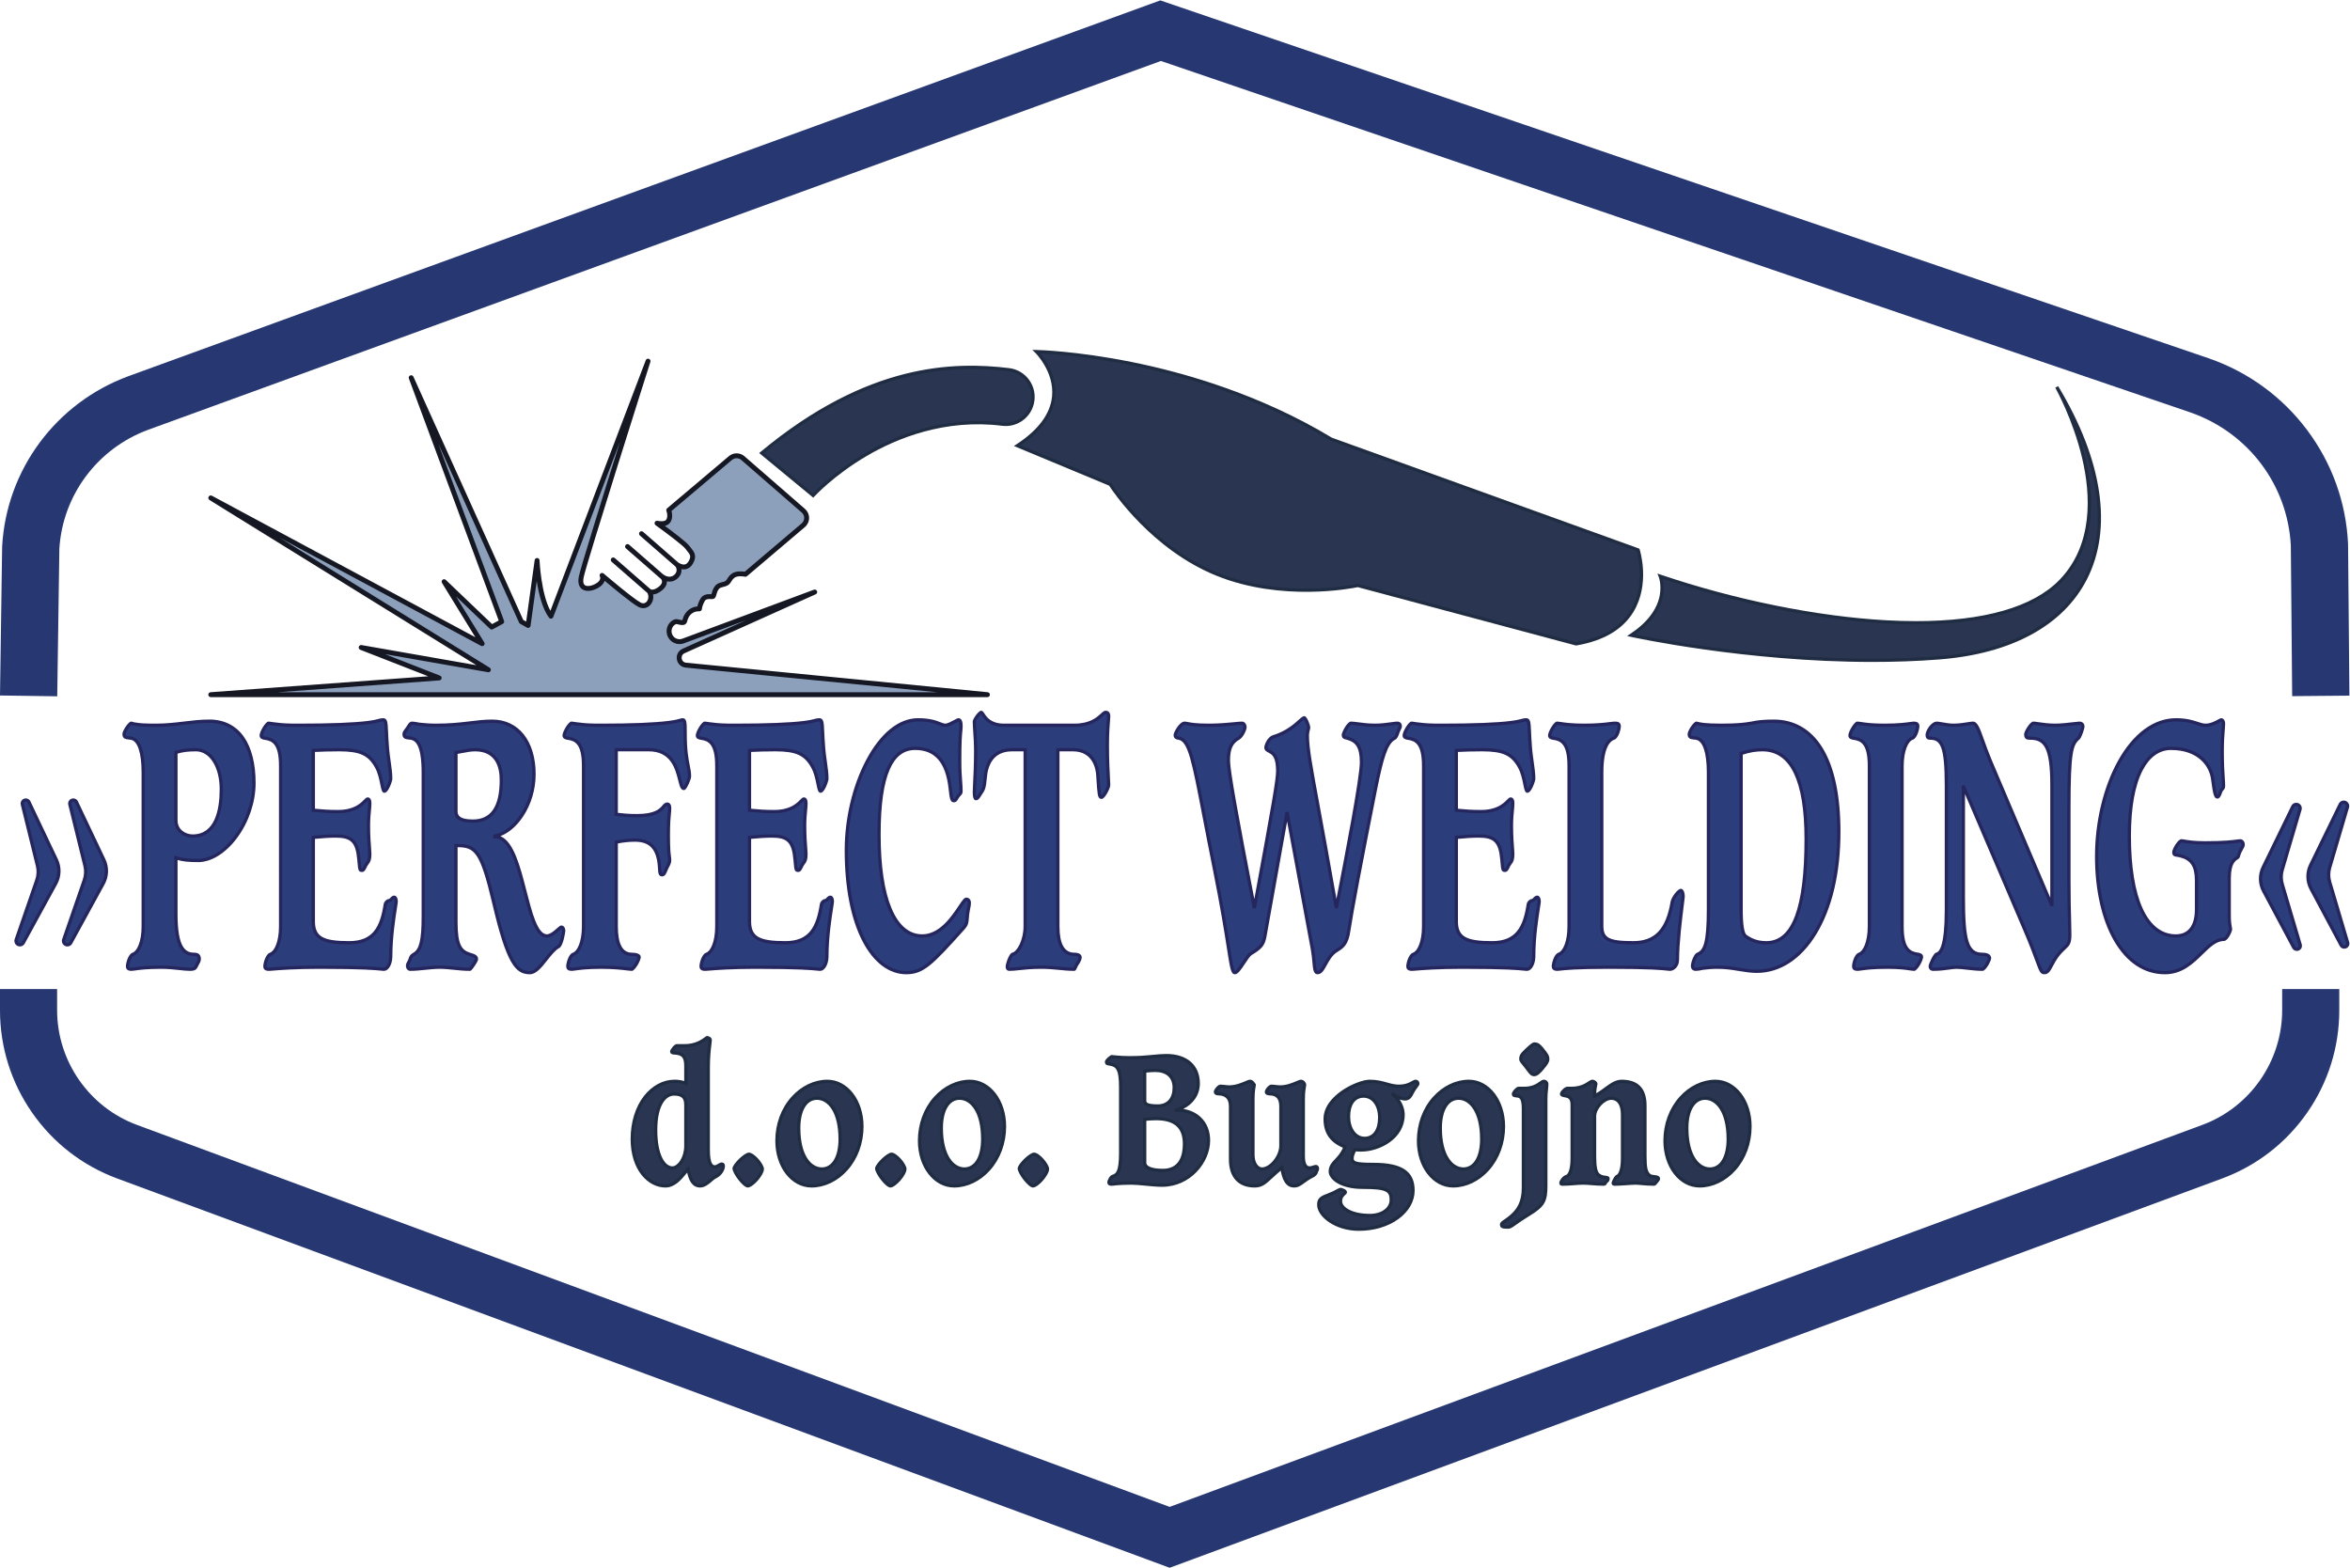<?xml version="1.0" encoding="UTF-8" standalone="no"?>
<!-- Created with Inkscape (http://www.inkscape.org/) -->

<svg
   version="1.1"
   id="svg2"
   width="3839.667"
   height="2561.467"
   viewBox="0 0 3839.667 2561.467"
   sodipodi:docname="PERFECT WELDING.eps"
   xmlns:inkscape="http://www.inkscape.org/namespaces/inkscape"
   xmlns:sodipodi="http://sodipodi.sourceforge.net/DTD/sodipodi-0.dtd"
   xmlns="http://www.w3.org/2000/svg"
   xmlns:svg="http://www.w3.org/2000/svg">
  <defs
     id="defs6" />
  <sodipodi:namedview
     id="namedview4"
     pagecolor="#ffffff"
     bordercolor="#000000"
     borderopacity="0.25"
     inkscape:showpageshadow="2"
     inkscape:pageopacity="0.0"
     inkscape:pagecheckerboard="0"
     inkscape:deskcolor="#d1d1d1" />
  <g
     id="g8"
     inkscape:groupmode="layer"
     inkscape:label="ink_ext_XXXXXX"
     transform="matrix(1.333,0,0,-1.333,0,2561.467)">
    <g
       id="g10"
       transform="scale(0.1)">
      <path
         d="M 701.578,10681.4 0,10691.5 l 26.18,1823.7 0.422,7.4 c 53.258,936.9 659.589,1754 1544.688,2081.6 l 1.72,0.6 12649.09,4606.2 12857.7,-4389.2 c 479.8,-167.5 894.1,-470.1 1198.1,-875.1 304.3,-405.3 478.1,-886.4 502.7,-1391.4 l 0.4,-13.9 16.5,-1851.8 -701.6,-6.2 -16.4,1844.5 c -39,744.4 -521.3,1384.8 -1230.4,1632.8 l -12619.5,4307.9 -12415,-4521 c -621,-230.1 -1047.002,-801.7 -1087.069,-1457.7 l -25.953,-1808.5"
         style="fill:#263771;fill-opacity:1;fill-rule:nonzero;stroke:none"
         id="path12" />
      <path
         d="m 12470,13753.1 c 846.7,553.3 233.3,1153.3 233.3,1153.3 0,0 1893.4,-33.3 3613.4,-1073.3 l 3762.2,-1357.8 c 0,0 306.7,-968.9 -760,-1151.1 l -2675.6,715.6 c 0,0 -888.9,-200 -1724.4,137.8 -835.6,337.7 -1311.1,1102.2 -1311.1,1102.2 l -1137.8,473.3"
         style="fill:#2a3651;fill-opacity:1;fill-rule:nonzero;stroke:none"
         id="path14" />
      <path
         d="m 16643.7,12060.4 4.8,-1.3 2671.3,-714.4 c 317.8,55.1 542.1,186.6 666.8,390.8 181.8,297.9 93.2,662 75.9,724.5 l -3754.5,1355 -1.7,1 c -886,535.7 -1818.8,798.3 -2445.2,924.2 -555.9,111.7 -974.9,138.5 -1110.9,144.6 66.9,-79.1 209.7,-280.1 185,-531.8 -21.4,-218.1 -163.6,-418.4 -423,-595.7 l 1109.2,-461.5 3.4,-5.4 c 4.7,-7.6 482,-763 1301.6,-1094.3 820.2,-331.6 1703.7,-138.8 1712.5,-136.8 z m 2674.3,-756.6 -4.3,1.1 -2670.9,714.3 c -72.8,-15.2 -931.7,-183.5 -1731.4,139.8 -794.7,321.3 -1271.8,1034.7 -1317.1,1104.7 l -1166.9,485.5 31.7,20.7 c 268.5,175.5 415.3,373 436.3,587 29.5,301 -203.7,533 -206,535.3 l -36,35.1 50.3,-0.9 c 4.7,0 483,-9.9 1165.2,-147 629.2,-126.5 1565.9,-390.1 2456.4,-928.1 l 3769.7,-1360.5 3,-9.4 c 5.4,-17.2 130.9,-425.2 -77.1,-766.4 -131.5,-215.6 -366.5,-353.7 -698.6,-410.5 l -4.3,-0.7"
         style="fill:#202c42;fill-opacity:1;fill-rule:nonzero;stroke:none"
         id="path16" />
      <path
         d="m 9336.67,13663.1 630,-520 c 0,0 949.23,1044.2 2318.63,873.9 170.6,-21.3 329.5,90.1 368.3,257.5 v 0 c 45.2,194.6 -88.2,385.8 -286.4,409.7 -583.2,70.1 -1667.2,112.2 -3030.53,-1021.1"
         style="fill:#2a3651;fill-opacity:1;fill-rule:nonzero;stroke:none"
         id="path18" />
      <path
         d="M 9368.05,13663.1 9965,13170.4 c 55.5,57.5 284.2,283.5 637.3,490.8 375.4,220.3 972.5,464.3 1685.5,375.6 160.7,-20 309.7,84.1 346.4,242.3 20.3,87.4 2.3,179.7 -49.2,253.2 -51.3,73.2 -131.6,121.3 -220.2,132 -669,80.5 -1706.1,63.7 -2996.75,-1001.2 z m 600.59,-547.5 -663.33,547.5 18.57,15.4 C 10635,14768.4 11690,14785.8 12369.5,14704 c 99.9,-12 190.4,-66.2 248.2,-148.7 58.1,-82.8 78.3,-186.8 55.4,-285.3 -41.3,-178.1 -209,-295.5 -390.2,-272.9 -701.9,87.4 -1290.3,-153.2 -1660.3,-370.4 -401.2,-235.5 -638.78,-494.4 -641.13,-497 l -12.83,-14.1"
         style="fill:#202c42;fill-opacity:1;fill-rule:nonzero;stroke:none"
         id="path20" />
      <path
         d="m 20350,12153.1 c 0,0 156.7,-386.7 -356.7,-723.3 0,0 1903.4,-423.4 3776.7,-276.7 1873.3,146.7 2520,1533.3 1440,3320 0,0 870,-1533.3 46.7,-2380 -823.4,-846.7 -3235.6,-506.7 -4906.7,60"
         style="fill:#2a3651;fill-opacity:1;fill-rule:nonzero;stroke:none"
         id="path22" />
      <path
         d="m 20043.3,11439.7 c 301,-62.3 2035.7,-398.9 3725.1,-266.6 861.9,67.4 1492.3,407.8 1775.1,958.4 252.7,492 220.9,1125.1 -83.4,1819.7 37.1,-105.9 72.6,-222.8 101.5,-346 67,-286.4 85.5,-550.7 55,-785.6 -38.5,-295 -154.7,-544.1 -345.6,-740.4 -376.7,-387.4 -1120.5,-562.3 -2150.8,-506 -838.9,45.8 -1835.3,245.5 -2740.1,548.7 10,-42.3 20.3,-116.1 3.8,-207.7 -22.4,-124 -100.2,-304.3 -340.6,-474.5 z m 2908.2,-337.1 c -1558,-0.1 -2946.3,304.1 -2962.5,307.7 l -46.2,10.3 39.6,25.9 c 204.2,134 329.3,297.3 361.7,472.4 24.4,132 -12.3,225.8 -12.6,226.8 l -16.2,40.3 41.1,-13.9 c 911.2,-309 1919.3,-512.7 2765.9,-559 125.8,-6.9 247.3,-10.3 364.2,-10.3 830,0 1432.9,172.2 1755.8,504.3 418.8,430.6 383.7,1046.9 280.5,1488.1 -112.5,480.9 -328,864.2 -330.2,868.1 l 34.5,20.2 c 547.2,-905.2 672.1,-1746.9 352,-2370.3 -143.1,-278.6 -369.5,-504.4 -672.9,-671.2 -309.6,-170.2 -691.4,-274.1 -1134.6,-308.8 -274.2,-21.5 -549.8,-30.6 -820.1,-30.6"
         style="fill:#202c42;fill-opacity:1;fill-rule:nonzero;stroke:none"
         id="path24" />
      <path
         d="m 8393.33,11606.4 c -11.77,-49.1 -88.73,1.5 -118.75,-11.8 -80.81,-36.1 -98.49,-143.4 -35.92,-206 v 0 c 35.34,-35.3 88.05,-46.8 134.89,-29.4 l 1613.12,600.6 -1607.93,-723 c -85.11,-38.3 -64.4,-164.6 28.47,-173.7 l 3696.09,-361.7 H 2583.33 l 2800,205 -956.66,373.4 1560,-273.4 -3403.34,2106.7 3326.67,-1786.7 -466.67,760 583.34,-556.6 123.33,66.6 -1110,2990 1350,-2990 83.33,-46.6 110,796.6 c 0,0 20,-483.3 170,-683.3 l 1190,3126.7 c 0,0 -790,-2486.7 -820,-2650 -30,-163.4 106.67,-156.7 200,-100 93.34,56.6 56.67,123.3 56.67,123.3 0,0 363.33,-310 460,-360 96.67,-50 173.33,70 120,163.3 0,0 53.33,-33.3 140,40 86.67,73.4 20,140 20,140 0,0 86.67,-66.6 163.33,0 76.67,66.7 20,146.7 20,146.7 0,0 100,-73.3 160,23.3 60,96.7 6.67,130 -36.66,190 -43.34,60 -373.34,296.7 -373.34,296.7 0,0 106.67,-26.7 140,30 33.34,56.7 3.34,130 3.34,130 l 756.49,638.5 c 44.22,37.3 109.05,36.8 152.72,-1.1 l 741,-644.4 c 54.24,-47.1 53.73,-131.5 -1.08,-178 l -709.13,-601.7 c 0,0 -98.34,21.7 -150,-16.6 -51.67,-38.4 -45,-71.7 -83.34,-93.4 -38.33,-21.6 -90,-11.6 -121.66,-60 -31.67,-48.3 -28.34,-93.3 -43.34,-101.6 -15,-8.4 -91.66,18.3 -126.66,-41.7 -35,-60 -38.34,-110 -38.34,-110 0,0 -141.66,13.3 -180,-146.7"
         style="fill:#8ca0bc;fill-opacity:1;fill-rule:nonzero;stroke:none"
         id="path26" />
      <path
         d="m 3403.95,10731.4 1981.58,145.1 c 13.98,1.1 25.38,11.6 27.47,25.5 2.09,13.9 -5.7,27.3 -18.76,32.4 l -676.17,263.9 1263.42,-221.4 c 14.19,-2.5 28.1,5.4 33.21,18.9 5.12,13.4 -0.02,28.6 -12.24,36.2 L 3429.64,12624.5 5895.81,11300 c 11.95,-6.4 26.71,-4 36.01,5.9 9.3,9.8 10.84,24.7 3.75,36.3 l -345.71,563 416.09,-397.1 c 9.41,-9 23.52,-10.9 34.98,-4.7 l 123.33,66.7 c 13.16,7.1 19.07,22.8 13.87,36.8 l -805.88,2170.8 990.41,-2193.6 c 2.64,-5.8 7.09,-10.7 12.68,-13.8 l 83.34,-46.7 c 8.65,-4.8 19.14,-5.1 28.02,-0.7 8.87,4.4 15,13 16.35,22.8 l 75.94,549.9 c 23.56,-153.3 67.94,-340.6 150.35,-450.5 6.55,-8.7 17.32,-13.2 28.18,-11.7 10.83,1.5 19.97,8.8 23.85,19 l 819.57,2153.4 c -224.49,-713.8 -489.62,-1565.4 -507.11,-1660.6 -16.51,-89.9 13.81,-132.1 42.16,-151.6 58.45,-40.3 145.85,-14.1 202.92,20.5 42.39,25.8 63.77,55.3 72.84,82.9 104.46,-87.8 337.24,-280.6 414.47,-320.5 49.91,-25.8 104.07,-17.8 141.33,21.1 33.22,34.6 46.26,84.2 37.46,132 29.69,2.4 68.86,15.4 114.37,54 35.03,29.6 53.53,62.7 55.02,98.3 0.11,2.8 0.12,5.6 0.02,8.4 39.38,-8 86.21,-3.3 128.6,33.5 42.5,37 53.23,79.3 50.1,115.8 15.96,-3.3 33.65,-4.4 51.8,-0.9 34.28,6.6 62.51,27.5 83.9,61.9 61.58,99.2 19.5,151.4 -17.63,197.4 -6.74,8.4 -13.7,17 -20.2,26 -32.53,45.1 -199.55,171.3 -302.1,246.7 27.5,6 54.03,19.6 70.31,47.2 28.6,48.6 20.05,105.1 12.11,135.2 l 741.2,625.6 c 33.14,28 80.95,27.6 113.68,-0.9 l 741.01,-644.3 c 19.24,-16.7 30.19,-41 30.04,-66.5 -0.16,-25.5 -11.4,-49.6 -30.85,-66.1 l -698.29,-592.4 c -33.07,5.2 -109.8,12.1 -159.31,-24.6 -31.36,-23.3 -44.65,-45.3 -55.33,-63 -8.88,-14.6 -13.64,-22 -24.88,-28.3 -9.99,-5.7 -23,-8.8 -36.76,-12.1 -30.45,-7.4 -68.34,-16.5 -95.25,-57.6 -19.96,-30.5 -27.91,-60 -33.16,-79.6 -0.86,-3.1 -1.87,-6.9 -2.84,-10.2 -1.83,0.1 -3.7,0.1 -5.36,0.2 -30.87,1.3 -95.03,4 -129.46,-55.1 -22.09,-37.8 -32.75,-72.4 -37.83,-95.2 -61.92,-5.1 -153.19,-43.7 -183.51,-168.6 -7.67,-0.4 -24.3,3.5 -33.75,5.7 -23.33,5.5 -47.48,11.1 -68.29,1.9 -46.92,-20.9 -79.26,-62.2 -88.71,-113.3 -9.53,-51.5 6.83,-104.3 43.78,-141.3 43.52,-43.5 108.89,-57.7 166.58,-36.3 l 763.7,284.3 -781.29,-351.3 c -50.75,-22.8 -78.81,-75 -69.8,-129.9 9,-55 52.26,-95.5 107.66,-100.9 l 3084.41,-301.9 z m 8702.35,-0.1 -3696.17,361.7 c -34.44,3.4 -50.63,28.5 -54.29,50.9 -3.68,22.4 3.65,51.3 35.2,65.5 l 1607.93,723 c 14.73,6.7 21.63,23.8 15.43,38.8 -6.1,15 -23.01,22.4 -38.2,16.7 l -1613.11,-600.5 c -35.75,-13.4 -76.26,-4.5 -103.22,22.4 -22.98,23 -33.15,55.9 -27.21,88 5.75,31.1 25.21,56.2 53.43,69.1 5.51,0.7 21.3,-3 30.84,-5.2 29.67,-7 91.38,-21.5 105.58,37.8 0,0 0,0 0,0 31.03,129.5 136.34,124.7 148.01,123.8 8.04,-0.8 15.99,1.8 22.15,7 6.16,5.1 9.97,12.6 10.59,20.7 0.03,0.4 3.72,44.6 34.32,97 15.02,25.8 41.7,26.8 75.13,25.4 16.02,-0.7 28.68,-1.2 40.19,5.2 17.9,9.9 23.02,29 28.45,49.2 4.77,17.7 10.71,39.8 25.41,62.2 13.25,20.2 30.24,25.2 59.14,32.1 16.36,4 34.91,8.5 52.2,18.2 25.43,14.4 36.73,33.1 46.71,49.6 9.18,15.2 17.86,29.6 39.73,45.8 33.15,24.6 101.99,16.6 125.67,11.5 9.17,-2.1 18.72,0.3 25.87,6.4 l 709.13,601.6 c 32.8,27.8 51.76,68.4 52.02,111.5 0.27,43 -18.2,83.8 -50.66,112.1 l -741,644.3 c -55.21,48 -135.86,48.6 -191.76,1.4 L 8177.32,12986 c -9.89,-8.3 -13.27,-22.1 -8.46,-34.1 0.24,-0.6 23.82,-60.7 -1.38,-103.6 -16.45,-27.9 -79.14,-22.9 -106.87,-16.1 -13.96,3.5 -28.45,-3.4 -34.5,-16.5 -6.05,-13 -1.96,-28.6 9.74,-37 131.06,-93.9 336.8,-248.7 366.49,-289.8 7.44,-10.3 14.92,-19.6 22.15,-28.5 34.94,-43.3 52.48,-65.1 13.36,-128.1 -12.34,-19.9 -26.76,-31.2 -44.08,-34.7 -35.15,-6.9 -72.43,19.5 -72.69,19.7 -2.11,1.6 -4.38,2.7 -6.7,3.6 l -431.6,376.4 c -12.48,10.9 -31.44,9.6 -42.32,-2.9 -10.89,-12.5 -9.6,-31.4 2.89,-42.3 l 439.77,-383.6 c 9.2,-17.4 24.86,-60.9 -19.47,-99.4 -56.81,-49.4 -122.7,-0.9 -125.36,1.1 -2.52,2 -5.29,3.3 -8.14,4.4 l -418.48,364.9 c -12.49,10.9 -31.44,9.6 -42.32,-2.8 -10.9,-12.5 -9.6,-31.5 2.89,-42.4 l 432.57,-377.3 c 4.75,-7.4 10.34,-19.3 9.61,-33.2 -0.95,-17.9 -12.32,-36.3 -33.8,-54.4 -59.52,-50.4 -95.7,-40.9 -103.87,-37.7 l -440.37,384 c -12.49,10.9 -31.44,9.6 -42.32,-2.9 -10.89,-12.4 -9.6,-31.4 2.89,-42.3 l 439.08,-382.9 c 21.19,-41 10.52,-85.2 -11.79,-108.5 -10.96,-11.4 -34.71,-27.8 -70.45,-9.3 -92.52,47.8 -450.71,353.1 -454.32,356.1 -11.01,9.4 -27.32,9.9 -38.56,0.7 -11.23,-9.1 -14.45,-24.7 -7.47,-37.4 3.57,-7.2 18.14,-45 -45.68,-83.8 -52.45,-31.8 -110.37,-41.2 -137.72,-22.4 -24.93,17.2 -23.11,59.2 -17.2,91.4 29.32,159.6 811.19,2621.5 819.09,2646.3 4.92,15.5 -3.38,32.1 -18.71,37.4 -15.36,5.4 -32.14,-2.5 -37.92,-17.6 L 6746.55,11729.6 c -115,211.5 -133.06,613.7 -133.24,618.1 -0.64,15.5 -13.03,28 -28.54,28.7 -15.59,0.6 -29.03,-10.5 -31.15,-25.8 l -103.99,-753.2 -36.35,20.4 -1345.94,2981 c -6.65,14.7 -23.8,21.6 -38.74,15.4 -14.96,-6.1 -22.35,-23 -16.72,-38.2 l 1100.92,-2965.6 -81.21,-43.8 -567.54,541.6 c -10.9,10.4 -27.85,11.1 -39.57,1.6 -11.72,-9.5 -14.6,-26.2 -6.71,-39 l 408.51,-665.3 -3228.75,1734.1 c -14.29,7.6 -32.07,2.6 -40.18,-11.5 -8.1,-14 -3.58,-32 10.2,-40.5 l 3270.98,-2024.7 -1406.69,246.4 c -15.15,2.7 -29.91,-6.6 -34.07,-21.4 -4.15,-14.9 3.63,-30.5 17.99,-36.1 l 833.19,-325.1 -2667.81,-195.3 c -16.09,-1.2 -28.38,-14.9 -27.78,-31 0.59,-16.2 13.83,-29 29.98,-29 h 9519.96 c 16,0 29.2,12.6 30,28.6 0.8,16 -11.1,29.8 -27,31.3"
         style="fill:#151723;fill-opacity:1;fill-rule:nonzero;stroke:none"
         id="path28" />
      <path
         d="M 14336.7,0 1435.88,4771.6 C 1012.47,4928.3 652.305,5206.9 394.332,5577.3 136.363,5947.8 0,6382.2 0,6833.7 v 259.4 h 700 v -259.4 c 0,-624.2 393.32,-1189 978.72,-1405.5 L 14336.7,746.301 26994.6,5428.2 c 585.4,216.5 978.7,781.3 978.7,1405.5 v 259.4 h 700 v -259.4 c 0,-451.5 -136.3,-885.9 -394.3,-1256.4 -258,-370.4 -618.1,-649 -1041.5,-805.7 L 14336.7,0"
         style="fill:#263771;fill-opacity:1;fill-rule:nonzero;stroke:none"
         id="path30" />
      <path
         d="m 2156.38,9160.4 c 0,-125 106.93,-191.6 205.84,-191.6 240.59,0 350.19,224.9 350.19,574.77 0,299.9 -141.68,483.13 -310.09,483.13 -96.23,0 -171.09,-8.3 -245.94,-33.28 z m -400.97,587.27 c 0,295.73 -69.51,408.23 -149.7,420.73 -50.79,8.3 -85.54,0 -85.54,49.9 0,41.7 74.85,133.3 85.54,133.3 10.69,0 21.38,-8.3 61.48,-12.5 42.77,-8.3 112.27,-12.5 243.26,-12.5 125.64,0 235.24,12.5 339.5,25 104.25,12.5 205.83,25 318.1,25 358.21,0 545.34,-295.7 545.34,-758.05 0,-483.15 -358.21,-949.65 -681.67,-949.65 -125.63,0 -203.16,8.3 -275.34,33.3 v -691.4 c 0,-366.6 77.53,-491.5 221.88,-491.5 53.46,0 64.15,-25 64.15,-58.3 0,-33.3 -18.71,-45.8 -32.07,-79.2 -13.37,-29.1 -21.39,-45.8 -80.2,-45.8 -90.89,0 -203.16,25 -355.53,25 -240.59,0 -331.48,-25 -360.88,-25 -40.1,0 -50.79,12.5 -50.79,37.5 0,37.5 29.4,133.3 66.83,145.8 64.15,20.8 125.64,141.6 125.64,341.5 v 1886.87"
         style="fill:#2c3d7b;fill-opacity:1;fill-rule:nonzero;stroke:none"
         id="path32" />
      <path
         d="M 2176.38,9978.83 V 9160.4 c 0,-111.5 95.75,-171.6 185.84,-171.6 272.9,0 330.19,301.68 330.19,554.77 0,268.38 -122,463.13 -290.09,463.13 -94.77,0 -161.57,-8.12 -225.94,-27.87 z M 2362.22,8948.8 c -109.48,0 -225.84,74.1 -225.84,211.6 v 847.4 l 13.67,4.6 c 72.11,24.1 147.56,34.3 252.27,34.3 191.27,0 330.09,-211.57 330.09,-503.13 0,-383.57 -131.47,-594.77 -370.19,-594.77 z M 1974.61,7381 c 87.06,0 160.42,-8 225.14,-15 49.29,-5.3 91.87,-10 130.39,-10 46.36,0 49.99,7.9 62.02,34.2 5.04,12.6 11.13,22.9 16.5,31.9 8.28,13.9 13.75,23.2 13.75,38.9 0,23.8 -2.97,38.3 -44.15,38.3 -169.54,0 -241.88,153 -241.88,511.5 v 719.5 l 26.55,-9.2 c 67.83,-23.5 140.68,-32.2 268.79,-32.2 148.02,0 314.75,106.7 446.01,285.5 137.05,186.6 215.66,421.41 215.66,644.15 0,469.05 -191.48,738.05 -525.34,738.05 -108.56,0 -205.78,-11.7 -308.72,-24 l -7,-0.8 c -114.74,-13.8 -219.65,-25.2 -341.88,-25.2 -126.09,0 -199.85,3.8 -246.21,12.7 -25.85,2.8 -40.43,7.2 -50.12,10.1 -1.43,0.5 -2.94,0.9 -4.3,1.3 -19.05,-16.9 -69.65,-85.2 -69.65,-112.4 0,-21 2.24,-22.5 40.03,-26.5 8.59,-1 18.33,-2 28.75,-3.7 75.85,-11.8 166.46,-97.9 166.46,-440.43 V 7860.8 c 0,-217.8 -70.05,-338 -139.47,-360.5 -23.76,-8 -53,-90.7 -53,-126.8 0,-11.6 0,-17.5 30.79,-17.5 6.19,0 17.83,1.7 33.93,4 51.47,7.3 147.26,21 326.95,21 z m 355.53,-65 c -40.69,0 -84.26,4.8 -134.71,10.2 -63.71,7 -135.93,14.8 -220.82,14.8 -176.85,0 -270.81,-13.4 -321.29,-20.6 -18.4,-2.6 -30.56,-4.4 -39.59,-4.4 -30.39,0 -70.79,6 -70.79,57.5 0,35.4 27.67,147.1 80.49,164.8 55.73,18 111.98,134.6 111.98,322.5 v 1886.87 c 0,241.65 -48.4,387.73 -132.78,400.93 -9.46,1.5 -18.22,2.5 -26.68,3.4 -33.77,3.6 -75.78,8.1 -75.78,66.3 0,43 75.95,153.3 105.54,153.3 7.12,0 13.1,-1.8 20.01,-3.9 8.84,-2.7 20.95,-6.3 43.54,-8.7 l 1.76,-0.2 c 43.63,-8.5 115.24,-12.2 239.43,-12.2 120.02,0 223.68,11.3 337.12,24.9 l 6.99,0.8 c 104.16,12.5 202.54,24.3 313.49,24.3 179.58,0 326,-74.1 423.42,-214.2 92.84,-133.6 141.92,-328.57 141.92,-563.85 0,-231.07 -81.44,-474.45 -223.42,-667.85 -138.77,-189 -317.55,-301.8 -478.25,-301.8 -116.93,0 -190.11,7.2 -255.34,26 v -664.1 c 0,-415.5 102.05,-471.5 201.88,-471.5 56.62,0 84.15,-25.6 84.15,-78.3 0,-26.7 -9.84,-43.3 -19.36,-59.3 -4.86,-8.2 -9.87,-16.6 -14.15,-27.3 -16.78,-36.7 -31.58,-58.4 -98.76,-58.4"
         style="fill:#24265d;fill-opacity:1;fill-rule:nonzero;stroke:none"
         id="path34" />
      <path
         d="m 3439.49,9826.81 c 0,266.59 -77.53,324.89 -195.14,341.59 -26.74,4.1 -42.78,12.5 -42.78,33.3 0,45.8 72.18,149.9 88.22,149.9 21.38,0 50.79,-8.3 104.25,-12.5 56.14,-8.3 136.34,-12.5 256.63,-12.5 491.87,0 735.13,16.7 863.44,33.3 128.31,16.7 141.68,33.4 179.1,33.4 53.47,0 32.08,-62.5 56.14,-354.1 10.7,-129.09 40.1,-258.21 40.1,-370.67 0,-20.83 -45.44,-149.95 -77.52,-149.95 -29.41,0 -29.41,174.94 -96.24,295.73 -90.89,166.61 -205.84,212.39 -462.46,212.39 -125.64,0 -216.53,-4.1 -312.76,-8.3 v -733.07 c 93.56,-8.33 157.71,-16.66 302.07,-16.66 272.66,0 334.15,154.11 363.55,154.11 13.36,0 26.73,-8.33 26.73,-58.31 0,-54.15 -16.04,-137.45 -16.04,-266.57 0,-199.9 16.04,-295.7 16.04,-345.7 0,-91.6 -24.06,-104.1 -34.75,-120.8 -29.41,-37.5 -32.08,-83.3 -61.48,-83.3 -29.41,0 -26.74,16.7 -37.43,129.1 -18.71,216.6 -77.52,291.6 -283.35,291.6 -96.24,0 -184.46,-8.4 -275.34,-16.7 V 7923.3 c 0,-199.9 109.59,-262.4 438.4,-262.4 328.8,0 403.65,216.6 443.75,470.7 2.67,20.8 29.4,45.8 45.44,45.8 24.06,0 37.42,41.6 64.16,41.6 10.69,0 24.06,-16.6 24.06,-54.1 0,-33.3 -66.83,-354 -66.83,-670.6 0,-75 -32.08,-158.3 -85.54,-158.3 -34.75,0 -122.97,25 -791.27,25 -379.59,0 -585.43,-25 -614.83,-25 -40.1,0 -50.79,12.5 -50.79,37.5 0,37.5 29.4,133.3 66.83,145.8 64.15,20.8 125.64,141.6 125.64,341.5 v 1966.01"
         style="fill:#2c3d7b;fill-opacity:1;fill-rule:nonzero;stroke:none"
         id="path36" />
      <path
         d="m 3295.83,10332.9 z m 1413.99,-794.65 v 0 z M 4509.55,9403.4 c 0,-0.01 0,-0.01 0,-0.01 z M 3912.64,7381 c 545.24,0 704.95,-16.6 765.07,-22.8 12.52,-1.3 20.78,-2.2 26.2,-2.2 38.62,0 65.54,72.9 65.54,138.3 0,240.6 38.5,484.5 57,601.8 5.27,33.4 9.83,62.2 9.83,68.8 0,19.4 -4.09,29.6 -6.69,33.5 -4.81,-2 -11,-8.6 -16.57,-14.6 -10.93,-11.8 -24.53,-26.4 -44.96,-26.4 -6.78,-1 -24.22,-17.5 -25.6,-28.4 -37.31,-236.4 -106.9,-488.1 -463.59,-488.1 -297.3,0 -458.4,45 -458.4,282.4 v 1047.1 l 25.34,2.3 c 90.19,8.3 175.38,16.1 270,16.1 209.32,0 283.01,-75.3 303.28,-309.9 1.31,-13.8 2.44,-26.3 3.44,-37.5 3.29,-36.5 5.9,-65.7 9.9,-73.1 0.75,-0.1 2.04,-0.2 4.16,-0.2 5.23,0 11.74,13.9 18.03,27.4 6.53,14 14.63,31.4 27.17,47.5 1.96,3 4.22,5.9 6.7,8.9 10.27,12.8 24.33,30.4 24.33,100.3 0,15.8 -1.72,36.8 -4.09,65.8 -4.75,58 -11.95,145.8 -11.95,279.9 0,79.3 5.91,140.75 10.65,190.11 3.01,31.36 5.39,56.13 5.39,76.46 0,25.49 -3.77,34.67 -5.43,37.48 -4.17,-3.25 -11.4,-10.63 -17.41,-16.77 -43.42,-44.31 -133.78,-136.51 -347.44,-136.51 -123.94,0 -188.84,6.06 -263.99,13.08 -12.88,1.2 -26.05,2.43 -39.86,3.66 l -18.22,1.62 v 770.57 l 30.44,1.3 c 93.18,4 181.18,7.8 302.32,7.8 271.35,0 387.99,-54.11 480.02,-222.81 37.9,-68.52 54.95,-152.9 67.39,-214.53 4.77,-23.6 10.46,-51.78 15.51,-65.94 20.43,22.72 52.48,105.94 53.3,125.24 0,64.92 -10.04,135.62 -20.68,210.47 -7.34,51.65 -14.93,105.06 -19.35,158.47 -7.53,91.2 -10.66,160.8 -12.94,211.6 -4.96,110.2 -7.57,124.1 -23.27,124.1 -13.51,0 -23.25,-2.6 -40.93,-7.3 -24.39,-6.5 -61.24,-16.2 -135.59,-25.9 -171.14,-22.2 -462.51,-33.5 -866.02,-33.5 -118.17,0 -200.47,4 -258.88,12.6 -28.65,2.3 -50.33,5.7 -67.78,8.4 -12.19,1.9 -22.21,3.5 -30.18,3.9 -17.71,-14.3 -72.26,-95.2 -72.26,-129.8 0,-3.8 0,-9.6 25.86,-13.6 127.18,-18 212.06,-86.4 212.06,-361.29 V 7860.8 c 0,-217.8 -70.05,-338 -139.47,-360.5 -23.76,-8 -53,-90.7 -53,-126.8 0,-11.6 0,-17.5 30.79,-17.5 5.6,0 21.15,1.3 42.67,3 82.11,6.6 274.42,22 572.16,22 z m 791.27,-65 c -7.49,0 -16.09,0.9 -30.33,2.4 -59.56,6.2 -217.77,22.6 -760.94,22.6 -296.14,0 -487.32,-15.3 -568.96,-21.9 -24.11,-1.9 -38.67,-3.1 -45.87,-3.1 -30.39,0 -70.79,6 -70.79,57.5 0,35.4 27.67,147.1 80.49,164.8 55.73,18 111.98,134.6 111.98,322.5 v 1966.01 c 0,273.89 -84.17,308.49 -177.95,321.79 -15.03,2.3 -59.97,9.3 -59.97,53.1 0,46.1 73,169.9 108.22,169.9 11.64,0 24.33,-2 40.4,-4.5 16.9,-2.6 37.94,-5.9 65.41,-8 l 1.38,-0.2 c 56.45,-8.4 137.06,-12.3 253.69,-12.3 401.8,0 691.43,11.2 860.86,33.2 71.77,9.3 107.11,18.7 130.5,24.9 18.85,5 32.46,8.6 51.18,8.6 55.93,0 57.91,-44.2 63.23,-162.3 2.27,-50.5 5.38,-119.6 12.84,-210.1 4.33,-52.24 11.83,-105.07 19.09,-156.15 10.84,-76.28 21.08,-148.34 21.08,-216.22 0,-18.52 -44.8,-169.95 -97.52,-169.95 -29.73,0 -37.1,36.54 -50.5,102.87 -11.93,59.07 -28.26,139.96 -63.24,203.18 -84.51,154.91 -188.46,202.07 -444.96,202.07 -116.89,0 -202.9,-3.5 -292.76,-7.44 V 9303.6 c 7.39,-0.68 14.64,-1.35 21.8,-2.02 74.16,-6.93 138.2,-12.91 260.27,-12.91 196.85,0 276.23,81 318.87,124.51 17.47,17.82 29.01,29.6 44.68,29.6 46.73,0 46.73,-58.94 46.73,-78.31 0,-22.24 -2.58,-49.14 -5.57,-80.29 -4.67,-48.5 -10.47,-108.88 -10.47,-186.28 0,-132.5 7.11,-219.2 11.82,-276.7 2.45,-29.9 4.22,-51.5 4.22,-69 0,-84 -19.94,-108.8 -33.13,-125.3 -1.77,-2.2 -3.43,-4.2 -4.78,-6.3 l -1.11,-1.5 c -10.01,-12.8 -16.58,-26.9 -22.93,-40.5 -11.05,-23.7 -23.58,-50.5 -54.28,-50.5 -44.04,0 -46.53,27.6 -53.9,109.7 -0.99,11.2 -2.12,23.6 -3.44,37.5 -18.55,214.7 -75.17,273.5 -263.44,273.5 -88.97,0 -170.13,-7.1 -255.34,-14.9 V 7923.3 c 0,-185.8 97.75,-242.4 418.4,-242.4 293.43,0 379.78,173.6 423.99,453.8 3.79,29.6 37.96,62.7 65.2,62.7 3,0 11.24,8.8 15.66,13.6 11.61,12.5 26.07,28 48.5,28 21.93,0 44.06,-22.9 44.06,-74.1 0,-9.3 -3.16,-29.8 -10.32,-75.1 -18.34,-116.2 -56.51,-358.1 -56.51,-595.5 0,-87.6 -39.48,-178.3 -105.54,-178.3"
         style="fill:#24265d;fill-opacity:1;fill-rule:nonzero;stroke:none"
         id="path38" />
      <path
         d="m 5588.71,9272.84 c 0,-70.84 42.78,-120.84 208.51,-120.84 240.59,0 347.52,183.32 347.52,504.03 0,229.09 -101.58,370.67 -320.79,370.67 -85.54,0 -160.39,-24.9 -235.24,-33.28 z m 0,-1362.04 c 0,-262.4 45.45,-354 168.42,-391.5 72.17,-20.8 82.86,-33.3 82.86,-62.5 0,-16.6 -69.5,-120.8 -80.19,-120.8 -136.33,0 -251.28,25 -368.9,25 -120.29,0 -243.26,-25 -363.56,-25 -16.04,0 -32.08,16.7 -32.08,41.7 0,33.3 24.06,50 32.08,83.3 8.02,29.1 21.39,45.8 45.45,58.3 90.89,50 114.95,183.3 114.95,462.3 v 1766.07 c 0,295.73 -56.14,404.03 -149.7,420.73 -50.79,8.3 -85.54,0 -85.54,49.9 0,20.9 16.03,37.5 40.09,70.8 21.39,29.2 32.08,62.5 58.81,62.5 16.04,0 40.1,-4.1 85.54,-12.5 45.45,-4.1 109.6,-12.5 205.84,-12.5 163.07,0 283.36,12.5 390.28,25 104.26,12.5 195.15,25 299.4,25 315.44,0 513.25,-258.2 513.25,-649.76 0,-391.52 -245.93,-716.44 -481.17,-758.04 v -8.4 c 368.9,0 360.88,-1216.2 638.89,-1216.2 72.18,0 157.72,108.3 176.43,108.3 21.39,0 29.41,-25 29.41,-45.8 0,-25 -29.41,-174.9 -61.49,-191.6 -120.29,-62.5 -232.56,-320.7 -352.86,-320.7 -147.02,0 -259.29,74.9 -443.75,862.2 -155.04,658.1 -227.22,695.6 -462.46,695.6 v -941.4"
         style="fill:#2c3d7b;fill-opacity:1;fill-rule:nonzero;stroke:none"
         id="path40" />
      <path
         d="m 5608.71,9975.8 v -702.96 c 0,-49.84 22.4,-100.84 188.51,-100.84 220.39,0 327.52,158.36 327.52,484.03 0,159.99 -52.19,350.67 -300.79,350.67 -51.02,0 -98.94,-9.36 -145.29,-18.44 -22.92,-4.5 -46.46,-9.12 -69.95,-12.46 z M 5797.22,9132 c -155.9,0 -228.51,44.8 -228.51,140.84 v 738.46 l 17.79,2 c 27.68,3.1 55.26,8.5 84.47,14.2 48.22,9.5 98.07,19.2 152.98,19.2 219.76,0 340.79,-138.72 340.79,-390.67 0,-347.69 -123.65,-524.03 -367.52,-524.03 z m -228.51,-259.8 h 20 c 115.82,0 203.52,-7.9 277.46,-109.3 66.64,-91.3 123.97,-260.1 204.47,-601.7 184.18,-786.1 292.03,-846.8 424.28,-846.8 58.4,0 122.12,80.4 183.74,158.2 51.07,64.5 103.89,131.1 159.91,160.2 20.26,13.3 50.7,145.9 50.7,173.9 0,11.7 -3.35,22.4 -7.43,25.2 -5.95,-4 -17.7,-14.4 -27.41,-23 -38.06,-33.7 -95.59,-84.7 -151,-84.7 -144.7,0 -211.19,259 -288.17,558.9 -79.11,308.1 -168.76,657.3 -350.72,657.3 h -20 v 45.2 l 16.52,2.9 c 219.77,38.9 464.65,351.69 464.65,738.34 0,382.56 -193.61,629.76 -493.25,629.76 -92.31,0 -172.43,-9.7 -265.2,-21 l -31.81,-3.8 c -108.86,-12.8 -228.78,-25.2 -392.67,-25.2 -81.27,0 -140.43,6 -183.61,10.3 -8.57,0.8 -16.57,1.6 -24.05,2.3 l -1.78,0.2 c -45.12,8.3 -67.91,12.2 -81.94,12.2 -7.84,0 -15.21,-11.1 -26.43,-29.4 -4.71,-7.7 -10.06,-16.4 -16.25,-24.9 -4.49,-6.2 -8.78,-11.9 -12.74,-17.2 -15.86,-21.3 -23.48,-31.9 -23.48,-41.8 0,-21 2.24,-22.5 40.03,-26.5 8.59,-1 18.33,-2 28.75,-3.7 115.2,-20.5 166.46,-156.3 166.46,-440.43 V 7981.6 c 0,-266.5 -19.98,-421.9 -125.31,-479.8 -19.78,-10.3 -29.37,-22.7 -35.8,-46.1 -3.98,-16.6 -11.47,-29.7 -18.08,-41.2 -7.42,-13 -13.29,-23.2 -13.29,-36.8 0,-14.2 7.87,-21.7 12.08,-21.7 59.13,0 120.44,6.3 179.74,12.4 60.3,6.2 122.65,12.6 183.82,12.6 57.67,0 113.59,-5.8 172.8,-11.9 60.34,-6.2 122.66,-12.7 189.96,-13.1 16.25,16.7 61.68,86.2 66.33,102.2 -0.06,14.3 -2.09,22.7 -68.41,41.9 -136.79,41.7 -182.87,145.3 -182.87,410.7 z m 926.21,-1597.8 c -178.12,0 -287.27,126.7 -463.22,877.6 -148.65,631 -219.08,677.8 -422.99,680 v -921.2 c 0,-275 51.95,-341.2 154.25,-372.4 68.34,-19.7 97.03,-35.4 97.03,-81.6 0,-4.6 0,-18.5 -39.44,-77.7 -41.97,-63.1 -51.95,-63.1 -60.75,-63.1 -71.71,0 -137.04,6.8 -200.21,13.3 -58.15,6 -113.08,11.7 -168.69,11.7 -59.12,0 -120.43,-6.3 -179.73,-12.4 -60.3,-6.2 -122.65,-12.6 -183.83,-12.6 -28.71,0 -52.08,27.7 -52.08,61.7 0,24.2 9.87,41.4 18.58,56.7 5.79,10.1 11.26,19.6 14.06,31.3 9.59,34.9 26.19,56 55.67,71.3 76.8,42.3 104.17,158.7 104.17,444.6 v 1766.07 c 0,338.13 -76.02,390.83 -133.21,401.03 -9.04,1.4 -17.79,2.4 -26.25,3.3 -33.77,3.6 -75.78,8.1 -75.78,66.3 0,23.6 13.18,41.3 31.44,65.7 3.83,5.1 8,10.7 12.44,16.9 5.29,7.2 9.96,14.8 14.48,22.2 13.94,22.7 29.73,48.5 60.54,48.5 17.27,0 40.23,-3.8 88.26,-12.6 7.33,-0.7 15.14,-1.5 23.49,-2.3 42.34,-4.3 100.35,-10.1 179.63,-10.1 161.74,0 280.34,12.3 387.96,24.9 l 31.7,3.8 c 90.14,11 175.29,21.3 270.02,21.3 323.94,0 533.25,-262.9 533.25,-669.76 0,-186.61 -55.31,-371.77 -155.76,-521.34 -78.04,-116.3 -176.27,-200.1 -276.85,-238.3 164.95,-66.7 244.08,-375 320.9,-674.2 66.74,-260 135.76,-528.8 249.43,-528.8 40.24,0 90.94,44.9 124.49,74.6 25.33,22.4 38.05,33.7 51.94,33.7 29.09,0 49.41,-27.1 49.41,-65.8 0,-16.3 -25.73,-185.2 -72.26,-209.4 -48.43,-25.1 -98.54,-88.4 -147,-149.5 -70.63,-89.2 -137.35,-173.4 -215.09,-173.4"
         style="fill:#24265d;fill-opacity:1;fill-rule:nonzero;stroke:none"
         id="path42" />
      <path
         d="m 7553.46,9235.35 c 64.16,-8.33 144.36,-16.66 251.28,-16.66 336.82,0 310.1,141.62 374.25,141.62 16.04,0 29.4,-12.5 29.41,-49.99 0,-62.47 -16.04,-99.92 -16.04,-337.42 0,-241.5 16.04,-249.9 16.03,-299.9 0,-41.6 -24.05,-66.6 -37.42,-99.9 -18.71,-41.7 -26.73,-79.2 -56.13,-79.2 -40.1,0 -21.39,70.9 -40.1,175 -29.41,158.3 -109.61,249.9 -294.06,249.9 -66.83,0 -155.04,-8.3 -227.22,-25 v -1033 c 0,-266.5 88.22,-341.5 189.8,-341.5 48.12,0 90.89,-12.5 90.89,-33.3 0,-45.8 -72.18,-150 -88.22,-150 -42.76,0 -160.39,25 -374.24,25 -240.59,0 -331.48,-25 -360.88,-25 -40.1,0 -50.79,12.5 -50.79,37.5 0,37.5 29.4,133.3 66.83,145.8 64.15,20.8 125.64,141.6 125.64,341.5 v 1966.01 c 0,266.59 -77.53,324.89 -195.15,341.59 -26.73,4.1 -42.77,12.5 -42.77,33.3 0,45.8 72.18,149.9 88.22,149.9 21.38,0 50.79,-8.3 104.25,-12.5 56.14,-8.3 136.34,-12.5 256.63,-12.5 462.46,0 703.05,16.7 834.03,33.3 130.99,16.7 149.7,33.4 168.41,33.4 26.73,0 32.08,-20.9 32.08,-162.5 0,-349.84 53.47,-403.99 53.47,-533.11 0,-25 -50.79,-145.79 -69.51,-145.79 -77.52,0 -18.71,474.8 -430.38,474.8 h -398.31 v -791.35"
         style="fill:#2c3d7b;fill-opacity:1;fill-rule:nonzero;stroke:none"
         id="path44" />
      <path
         d="m 7008.83,10332.9 z m -2,-1.4 c -17.71,-14.3 -72.26,-95.2 -72.26,-129.8 0,-3.8 0,-9.6 25.86,-13.6 127.17,-18 212.06,-86.4 212.06,-361.29 V 7860.8 c 0,-217.8 -70.05,-338 -139.47,-360.5 -23.76,-8 -53,-90.7 -53,-126.8 0,-11.6 0,-17.5 30.79,-17.5 6.19,0 17.83,1.7 33.93,4 51.47,7.3 147.26,21 326.95,21 148.94,0 252.8,-12.2 314.85,-19.4 24.58,-2.9 43.06,-5.1 55.31,-5.5 17.4,14 70.76,92.9 72.26,128.4 -5.1,5.4 -30.01,14.8 -70.85,14.8 -139.21,0 -209.8,121.6 -209.8,361.5 v 1048.9 l 15.51,3.6 c 68.15,15.7 156.93,25.5 231.71,25.5 180.29,0 279.98,-84.6 313.72,-266.3 7,-38.9 8.93,-73.1 10.47,-100.6 1.26,-22.3 2.98,-52.9 8.28,-57.9 0.09,0 0.6,-0.1 1.69,-0.1 9.14,0 15.71,13.7 27.53,42.8 3.19,7.9 6.56,16.1 10.36,24.6 4.33,10.8 9.96,21.2 15.41,31.1 10.87,20 20.25,37.2 20.25,60.6 0,14.3 -1.4,24.7 -3.54,40.4 -4.67,34.5 -12.49,92.2 -12.49,259.5 0,158 7.14,228.8 11.86,275.73 2.43,24.1 4.18,41.52 4.18,61.69 0,3.07 -0.27,29.99 -9.41,29.99 -9.4,0 -15.57,-6.28 -30.81,-24.23 -37.29,-43.9 -99.7,-117.38 -343.44,-117.38 -109.49,0 -189.76,8.5 -253.85,16.82 l -17.43,2.26 v 828.92 h 418.31 c 302.66,0 363.62,-241.47 400.03,-385.76 7.97,-31.55 18.55,-73.48 27.81,-86 17.71,23.35 51.82,105.42 52.05,122.76 0,46.8 -7.39,83.66 -16.75,130.33 -15.49,77.3 -36.72,183.17 -36.72,402.77 0,42.6 0,130.6 -9.54,142.4 -0.18,0 -1.02,0.1 -2.54,0.1 -3.33,0 -8.84,-1.7 -17.18,-4.1 -20.89,-6.2 -59.77,-17.8 -148.7,-29.1 -174.67,-22.2 -456.13,-33.5 -836.56,-33.5 -118.18,0 -200.48,4 -258.88,12.6 -28.66,2.3 -50.33,5.7 -67.78,8.4 -12.19,1.9 -22.21,3.5 -30.18,3.9 z M 7745.93,7316 c -14.38,0 -35.21,2.5 -64.04,5.8 -61.19,7.2 -163.6,19.2 -310.2,19.2 -176.85,0 -270.81,-13.4 -321.29,-20.6 -18.4,-2.6 -30.56,-4.4 -39.59,-4.4 -30.39,0 -70.79,6 -70.79,57.5 0,35.4 27.67,147.1 80.49,164.8 55.73,18 111.98,134.6 111.98,322.5 v 1966.01 c 0,273.89 -84.17,308.49 -177.95,321.79 -15.04,2.3 -59.97,9.3 -59.97,53.1 0,46.1 73,169.9 108.22,169.9 11.64,0 24.33,-2 40.39,-4.5 16.91,-2.6 37.95,-5.9 65.41,-8 l 1.39,-0.2 c 56.45,-8.4 137.06,-12.3 253.69,-12.3 378.75,0 658.51,11.2 831.51,33.2 85.71,10.9 122.57,21.8 142.37,27.7 11.27,3.4 19.42,5.8 28.56,5.8 52.08,0 52.08,-53.4 52.08,-182.5 0,-215.6 20.77,-319.25 35.94,-394.91 9.79,-48.84 17.53,-87.42 17.53,-138.2 0,-24.4 -26.49,-83.8 -29.51,-90.49 -31.35,-69.48 -47.41,-75.3 -60,-75.3 -39.04,0 -51.01,47.44 -69.13,119.25 -35.74,141.6 -89.74,355.55 -361.25,355.55 h -378.31 v -753.72 c 59.85,-7.39 133.76,-14.29 231.28,-14.29 225.23,0 280.14,64.66 312.95,103.29 16.74,19.71 32.56,38.33 61.3,38.33 11.59,0 49.4,-5.05 49.41,-69.98 0,-22.2 -1.93,-41.4 -4.38,-65.71 -4.64,-46.12 -11.66,-115.72 -11.66,-271.72 0,-164.6 7.59,-220.6 12.13,-254.1 2.18,-16.1 3.9,-28.8 3.9,-45.8 0,-33.6 -13.35,-58.1 -25.13,-79.7 -5.12,-9.4 -9.95,-18.3 -13.72,-27.7 -3.91,-8.7 -7.1,-16.5 -10.11,-24 -13.54,-33.2 -27.53,-67.7 -64.59,-67.7 -44.52,0 -47.01,44.4 -49.9,95.8 -1.49,26.4 -3.34,59.2 -9.89,95.7 -30.39,163.5 -112.45,233.4 -274.37,233.4 -66.4,0 -144.2,-8 -207.22,-21.1 V 7860.8 c 0,-213.3 57.13,-321.5 169.8,-321.5 53.61,0 110.89,-14 110.89,-53.3 0,-46.2 -73,-170 -108.22,-170"
         style="fill:#24265d;fill-opacity:1;fill-rule:nonzero;stroke:none"
         id="path46" />
      <path
         d="m 8785.79,9826.81 c 0,266.59 -77.53,324.89 -195.14,341.59 -26.74,4.1 -42.78,12.5 -42.78,33.3 0,45.8 72.18,149.9 88.22,149.9 21.38,0 50.79,-8.3 104.25,-12.5 56.14,-8.3 136.34,-12.5 256.63,-12.5 491.86,0 735.13,16.7 863.44,33.3 128.31,16.7 141.69,33.4 179.09,33.4 53.5,0 32.1,-62.5 56.2,-354.1 10.6,-129.09 40,-258.21 40,-370.67 0,-20.83 -45.4,-149.95 -77.5,-149.95 -29.4,0 -29.4,174.94 -96.21,295.73 -90.89,166.61 -205.84,212.39 -462.46,212.39 -125.64,0 -216.53,-4.1 -312.77,-8.3 v -733.07 c 93.57,-8.33 157.72,-16.66 302.07,-16.66 272.67,0 334.15,154.11 363.56,154.11 13.36,0 26.73,-8.33 26.73,-58.31 0,-54.15 -16.04,-137.45 -16.04,-266.57 0,-199.9 16.04,-295.7 16.04,-345.7 0,-91.6 -24.06,-104.1 -34.75,-120.8 -29.41,-37.5 -32.08,-83.3 -61.48,-83.3 -29.41,0 -26.74,16.7 -37.43,129.1 -18.71,216.6 -77.52,291.6 -283.35,291.6 -96.24,0 -184.46,-8.4 -275.35,-16.7 V 7923.3 c 0,-199.9 109.6,-262.4 438.41,-262.4 328.8,0 403.63,216.6 443.73,470.7 2.7,20.8 29.4,45.8 45.5,45.8 24,0 37.4,41.6 64.1,41.6 10.7,0 24.1,-16.6 24.1,-54.1 0,-33.3 -66.9,-354 -66.9,-670.6 0,-75 -32,-158.3 -85.5,-158.3 -34.7,0 -122.96,25 -791.26,25 -379.59,0 -585.43,-25 -614.83,-25 -40.1,0 -50.79,12.5 -50.79,37.5 0,37.5 29.4,133.3 66.83,145.8 64.15,20.8 125.64,141.6 125.64,341.5 v 1966.01"
         style="fill:#2c3d7b;fill-opacity:1;fill-rule:nonzero;stroke:none"
         id="path48" />
      <path
         d="m 8642.13,10332.9 z m 1413.97,-794.65 v 0 z M 9855.85,9403.4 c 0,-0.01 0,-0.01 0,-0.01 z M 9258.94,7381 c 545.24,0 704.95,-16.6 765.06,-22.8 12.5,-1.3 20.8,-2.2 26.2,-2.2 38.6,0 65.5,72.9 65.5,138.3 0,240.6 38.5,484.5 57.1,601.8 5.2,33.4 9.8,62.2 9.8,68.8 0,19.4 -4.1,29.6 -6.7,33.5 -4.8,-2 -11,-8.6 -16.6,-14.6 -10.9,-11.8 -24.5,-26.4 -44.9,-26.4 -6.8,-1 -24.3,-17.5 -25.6,-28.4 -37.4,-236.4 -106.94,-488.1 -463.63,-488.1 -297.3,0 -458.41,45 -458.41,282.4 v 1047.1 l 25.35,2.3 c 90.19,8.3 175.38,16.1 270,16.1 209.32,0 283.01,-75.3 303.28,-309.9 1.31,-13.8 2.44,-26.3 3.44,-37.5 3.29,-36.5 5.9,-65.7 9.9,-73.1 0.74,-0.1 2.04,-0.2 4.16,-0.2 5.23,0 11.74,13.9 18.03,27.4 6.53,14 14.63,31.4 27.17,47.5 1.96,3 4.22,5.9 6.7,8.9 10.27,12.8 24.33,30.4 24.33,100.3 0,15.8 -1.72,36.8 -4.09,65.8 -4.76,58 -11.95,145.8 -11.95,279.9 0,79.3 5.91,140.75 10.65,190.11 3.01,31.36 5.39,56.13 5.39,76.46 0,25.49 -3.77,34.67 -5.43,37.48 -4.17,-3.25 -11.4,-10.63 -17.41,-16.77 -43.42,-44.31 -133.78,-136.51 -347.45,-136.51 -123.93,0 -188.83,6.06 -263.98,13.08 -12.88,1.2 -26.05,2.43 -39.86,3.66 l -18.23,1.62 v 770.57 l 30.45,1.3 c 93.18,4 181.18,7.8 302.32,7.8 271.35,0 387.99,-54.11 480.02,-222.81 37.95,-68.52 54.95,-152.9 67.35,-214.53 4.8,-23.6 10.5,-51.78 15.5,-65.94 20.5,22.72 52.5,105.94 53.3,125.24 0,64.92 -10,135.62 -20.6,210.47 -7.4,51.65 -15,105.06 -19.4,158.47 -7.5,91.2 -10.6,160.8 -12.9,211.6 -5,110.2 -7.6,124.1 -23.3,124.1 -13.5,0 -23.2,-2.6 -40.92,-7.3 -24.39,-6.5 -61.24,-16.2 -135.6,-25.9 -171.13,-22.2 -462.5,-33.5 -866.01,-33.5 -118.17,0 -200.47,4 -258.88,12.6 -28.66,2.3 -50.33,5.7 -67.78,8.4 -12.19,1.9 -22.21,3.5 -30.18,3.9 -17.71,-14.3 -72.26,-95.2 -72.26,-129.8 0,-3.8 0,-9.6 25.86,-13.6 127.17,-18 212.06,-86.4 212.06,-361.29 V 7860.8 c 0,-217.8 -70.05,-338 -139.47,-360.5 -23.76,-8 -53,-90.7 -53,-126.8 0,-11.6 0,-17.5 30.79,-17.5 5.6,0 21.15,1.3 42.67,3 82.11,6.6 274.42,22 572.16,22 z m 791.26,-65 c -7.5,0 -16.1,0.9 -30.3,2.4 -59.58,6.2 -217.79,22.6 -760.96,22.6 -296.14,0 -487.32,-15.3 -568.96,-21.9 -24.11,-1.9 -38.67,-3.1 -45.87,-3.1 -30.39,0 -70.79,6 -70.79,57.5 0,35.4 27.67,147.1 80.49,164.8 55.73,18 111.98,134.6 111.98,322.5 v 1966.01 c 0,273.89 -84.17,308.49 -177.95,321.79 -15.04,2.3 -59.97,9.3 -59.97,53.1 0,46.1 73,169.9 108.22,169.9 11.64,0 24.33,-2 40.4,-4.5 16.9,-2.6 37.94,-5.9 65.41,-8 l 1.38,-0.2 c 56.45,-8.4 137.06,-12.3 253.69,-12.3 401.8,0 691.43,11.2 860.86,33.2 71.77,9.3 107.11,18.7 130.5,24.9 18.87,5 32.47,8.6 51.17,8.6 55.9,0 57.9,-44.2 63.2,-162.3 2.3,-50.5 5.4,-119.6 12.9,-210.1 4.3,-52.24 11.8,-105.07 19.1,-156.15 10.8,-76.28 21,-148.34 21,-216.22 0,-18.52 -44.8,-169.95 -97.5,-169.95 -29.7,0 -37.1,36.54 -50.5,102.87 -11.9,59.07 -28.23,139.96 -63.21,203.18 -84.51,154.91 -188.46,202.07 -444.96,202.07 -116.89,0 -202.9,-3.5 -292.77,-7.44 V 9303.6 c 7.4,-0.68 14.65,-1.35 21.81,-2.02 74.16,-6.93 138.2,-12.91 260.26,-12.91 196.86,0 276.23,81 318.88,124.51 17.47,17.82 29.01,29.6 44.68,29.6 46.73,0 46.73,-58.94 46.73,-78.31 0,-22.24 -2.58,-49.14 -5.57,-80.29 -4.67,-48.5 -10.47,-108.88 -10.47,-186.28 0,-132.5 7.11,-219.2 11.82,-276.7 2.45,-29.9 4.22,-51.5 4.22,-69 0,-84 -19.94,-108.8 -33.13,-125.3 -1.77,-2.2 -3.44,-4.2 -4.78,-6.3 l -1.11,-1.5 c -10.02,-12.8 -16.58,-26.9 -22.94,-40.5 -11.05,-23.7 -23.57,-50.5 -54.27,-50.5 -44.04,0 -46.53,27.6 -53.9,109.7 -1,11.2 -2.12,23.6 -3.44,37.5 -18.55,214.7 -75.17,273.5 -263.44,273.5 -88.97,0 -170.14,-7.1 -255.35,-14.9 V 7923.3 c 0,-185.8 97.76,-242.4 418.41,-242.4 293.43,0 379.73,173.6 424.03,453.8 3.7,29.6 37.9,62.7 65.2,62.7 3,0 11.2,8.8 15.6,13.6 11.6,12.5 26.1,28 48.5,28 21.9,0 44.1,-22.9 44.1,-74.1 0,-9.3 -3.2,-29.8 -10.3,-75.1 -18.4,-116.2 -56.6,-358.1 -56.6,-595.5 0,-87.6 -39.4,-178.3 -105.5,-178.3"
         style="fill:#24265d;fill-opacity:1;fill-rule:nonzero;stroke:none"
         id="path50" />
      <path
         d="m 11253.1,10393.3 c 219.2,0 275.4,-66.7 334.2,-66.7 50.8,0 144.3,66.7 160.4,66.7 18.7,0 32,-16.7 32,-79.2 0,-70.8 -16,-66.6 -16,-420.65 0,-212.43 16,-270.74 16,-379.03 0,-24.99 -18.7,-33.32 -37.4,-58.31 -18.7,-24.99 -24,-54.15 -50.8,-54.15 -26.7,0 -32.1,37.49 -45.4,158.27 -21.4,187.44 -90.9,483.17 -427.7,483.17 -283.4,0 -443.8,-299.9 -443.8,-1058 0,-891.3 235.3,-1241.2 529.3,-1241.2 315.4,0 486.5,449.9 540,449.9 24.1,0 37.4,-16.7 37.4,-45.9 0,-37.4 -10.7,-58.3 -21.4,-137.4 -10.7,-87.5 2.7,-112.5 -53.4,-175 -385,-429 -494.6,-541.4 -697.7,-541.4 -403.7,0 -735.2,549.8 -735.2,1499.4 0,783.1 395.7,1599.5 879.5,1599.5"
         style="fill:#2c3d7b;fill-opacity:1;fill-rule:nonzero;stroke:none"
         id="path52" />
      <path
         d="m 11253.1,10373.3 c -217.3,0 -437.3,-180.6 -603.5,-495.43 -162.7,-308.21 -256,-703.37 -256,-1084.07 0,-871 294.1,-1479.4 715.2,-1479.4 194.8,0 302.4,110.9 682.8,534.8 38.8,43.2 40.3,63.4 43.7,112 1.1,14.8 2.3,31.7 4.8,52 5,37.1 9.9,61.3 13.9,80.8 4.4,21.6 7.3,35.9 7.3,54.2 0,23.2 -9.5,25.6 -15.5,25.8 -11.3,-6.6 -38.6,-47.4 -62.7,-83.5 -91.7,-137 -245.1,-366.3 -479.2,-366.3 -163.5,0 -299.3,102.9 -392.9,297.7 -103.8,215.9 -156.4,540.1 -156.4,963.5 0,375.28 38.4,643.95 117.4,821.43 75.7,170.24 192.3,256.57 346.4,256.57 259,0 409.6,-168.53 447.6,-500.9 6.9,-62.44 14.7,-133.14 25,-140.63 6.5,0.09 9.8,3.74 20,21.82 4.2,7.52 9,16.04 15.3,24.4 6.6,8.77 12.9,15.48 18.5,21.41 11.1,11.69 14.9,16.18 14.9,24.92 0,44.36 -2.7,80.6 -5.9,122.57 -4.5,58.71 -10.1,131.78 -10.1,256.46 0,245.65 7.8,320.85 12.5,365.85 2.1,19.7 3.5,34 3.5,54.8 0,43.4 -6.8,57.2 -11.1,59 -5.9,-2.2 -20.9,-10.4 -33.2,-17 -38.2,-20.9 -90.5,-49.5 -128.1,-49.5 -23.9,0 -45.6,8.6 -73.2,19.4 -50.8,19.9 -120.4,47.3 -261,47.3 z m -144.3,-3098.9 c -210.4,0 -401,143.6 -536.7,404.3 -142.9,274.6 -218.5,660.2 -218.5,1115.1 0,387 95,788.96 260.7,1102.74 175.8,333.16 402.7,516.76 638.8,516.76 v 0 0 c 148.2,0 224.9,-30.1 275.6,-50.1 24.6,-9.6 42.3,-16.6 58.6,-16.6 27.4,0 76.5,26.8 109,44.6 28.8,15.7 40.9,22.1 51.4,22.1 52,0 52,-72 52,-99.2 0,-22.9 -1.5,-38 -3.7,-59 -4.6,-44.1 -12.3,-118.1 -12.3,-361.65 0,-123.16 5.5,-195.38 9.9,-253.42 3.3,-42.78 6.1,-79.73 6.1,-125.61 0,-25.11 -13.1,-39 -25.8,-52.43 -5.1,-5.38 -10.4,-10.95 -15.6,-17.87 -4.7,-6.3 -8.6,-13.31 -12.5,-20.08 -10.5,-18.75 -23.7,-42.08 -54.3,-42.08 -45.8,0 -51.1,47.94 -65.3,176.08 -35.7,313.11 -169.1,465.36 -407.8,465.36 -138.8,0 -240.2,-76.16 -309.9,-232.84 -76.6,-172.24 -113.9,-435.6 -113.9,-805.16 0,-776.1 185.7,-1221.2 509.3,-1221.2 212.8,0 358.7,218.2 445.9,348.5 48.2,72.1 68.8,101.4 94.1,101.4 35.4,0 57.4,-25.3 57.4,-65.9 0,-22.3 -3.4,-39.1 -8.1,-62.2 -3.9,-18.9 -8.6,-42.3 -13.4,-77.9 -2.4,-19.1 -3.5,-35.4 -4.6,-49.8 -3.6,-51.4 -5.9,-82.4 -53.9,-135.8 -389.8,-434.5 -500.5,-548.1 -712.5,-548.1"
         style="fill:#24265d;fill-opacity:1;fill-rule:nonzero;stroke:none"
         id="path54" />
      <path
         d="m 12405.3,10026.7 c -240.6,0 -315.5,-174.9 -328.9,-341.51 -10.6,-137.45 -29.4,-154.11 -53.4,-191.6 -21.4,-29.15 -34.8,-66.64 -61.5,-66.64 -10.7,0 -18.7,33.32 -18.7,79.14 0,58.31 16,262.41 16,504.01 0,149.9 -16,291.5 -16,362.3 0,29.2 69.5,112.5 82.9,112.5 29.4,0 50.7,-158.3 280.6,-158.3 h 863.5 c 275.3,0 339.5,158.3 382.2,158.3 24.1,0 37.5,-12.5 37.5,-50 0,-33.3 -16.1,-137.4 -16.1,-358.2 0,-258.22 16.1,-441.49 16.1,-483.14 0,-37.49 -64.2,-149.95 -85.6,-149.95 -29.4,0 -32,20.83 -48.1,274.9 -8,124.96 -74.8,308.19 -304.7,308.19 h -184.5 V 7860.8 c 0,-174.9 42.8,-341.5 200.5,-341.5 50.8,0 72.2,-16.7 72.2,-37.5 0,-16.7 -13.4,-50 -34.8,-79.1 -18.7,-25 -29.4,-66.7 -37.4,-66.7 -131,0 -248.6,25 -398.3,25 -208.5,0 -304.7,-25 -393,-25 -21.3,0 -29.4,8.4 -29.4,33.3 0,33.4 42.8,145.8 64.2,150 74.8,16.7 155,174.9 155,341.5 v 2165.9 h -160.3"
         style="fill:#2c3d7b;fill-opacity:1;fill-rule:nonzero;stroke:none"
         id="path56" />
      <path
         d="m 12415.5,7499.9 c -0.2,0 -0.4,-0.1 -0.6,-0.1 0.2,0 0.4,0.1 0.6,0.1 z m -47.4,-143.2 c 0.4,0 2.6,-0.7 7.7,-0.7 33.7,0 68.4,3.8 112.3,8.5 68.3,7.4 153.3,16.5 280.7,16.5 78.3,0 147.6,-6.7 214.6,-13.2 59.4,-5.8 115.6,-11.2 174.6,-11.7 1.8,3.7 4,8.5 5.8,12.5 6.3,14.2 14.1,31.9 24.7,46.1 20.1,27.3 30.8,56.5 30.8,67.1 0,8.4 -16.3,17.5 -52.2,17.5 -100.6,0 -220.5,62.7 -220.5,361.5 v 2185.9 h 204.5 c 223.9,0 314.5,-168.85 324.7,-326.91 8.7,-138.94 15.1,-240.21 25.5,-255.76 19.5,14.91 68.2,102.41 68.2,129.53 0,11.39 -1.4,35.16 -3.2,68.07 -4.8,86.15 -12.9,230.34 -12.9,415.07 0,159.9 8.5,260.3 13.1,314.3 1.7,20.6 3,35.4 3,43.9 0,30 -8.1,30 -17.5,30 -5.1,-0.8 -20.1,-14.5 -32.1,-25.5 -50.6,-46.4 -144.8,-132.8 -350.1,-132.8 h -863.5 c -180.1,0 -242.1,94.7 -271.9,140.2 -3.1,4.8 -6.7,10.2 -9.6,14.3 -20.6,-18.4 -61.5,-73.6 -62,-88.7 0,-28.1 2.7,-68.9 5.8,-116.2 4.5,-69.8 10.2,-156.6 10.2,-246.1 0,-162.51 -7.2,-307.7 -12,-403.78 -2.2,-45.54 -4,-81.52 -4,-100.23 0,-27.66 3,-46.16 5.7,-55.89 7,5.78 14.7,18.33 21.7,29.76 5.1,8.22 10.3,16.71 16.3,24.95 2,3.17 4,6.2 6,9.17 20.1,30.42 34.6,52.4 44,172.66 18.6,232.17 142.5,359.96 348.8,359.96 h 180.3 V 7860.8 c 0,-167.7 -80,-338.4 -168.5,-360.5 -15.9,-14.2 -50.7,-103.5 -50.7,-131 0,-9 1.3,-12 1.6,-12.6 z m 799,-40.7 c -64.3,0 -124.2,5.8 -187.6,12 -66,6.4 -134.3,13 -210.7,13 -125.3,0 -209.1,-9 -276.4,-16.3 -43.3,-4.6 -80.7,-8.7 -116.6,-8.7 -32.7,0 -49.4,18 -49.4,53.3 0,31.7 41.9,162.1 80.4,169.6 62.6,14 138.8,160.7 138.8,321.9 v 2145.9 h -140.3 c -233.9,0 -297.1,-175.69 -308.9,-323.11 -10.2,-130.54 -28,-157.48 -50.5,-191.57 -2,-2.99 -4,-6.03 -6.1,-9.23 l -0.7,-1.03 c -5.2,-7.07 -10.1,-15.03 -14.8,-22.74 -15,-24.4 -32,-52.07 -62.8,-52.07 -25.7,0 -38.7,33.36 -38.7,99.14 0,19.7 1.7,54.31 4.1,102.21 4.7,95.68 11.9,240.28 11.9,401.8 0,88.2 -5.6,174.3 -10.2,243.5 -3.1,48 -5.8,89.3 -5.8,118.8 0,32.4 72.4,132.5 102.9,132.5 18.5,0 29,-16 42.2,-36.2 27.9,-42.7 79.9,-122.1 238.4,-122.1 h 863.5 c 189.7,0 273.2,76.5 323,122.3 22.9,20.9 39.4,36 59.2,36 26.2,0 57.5,-12.1 57.5,-70 0,-10.1 -1.3,-24.9 -3.2,-47.3 -4.5,-53.4 -12.9,-152.7 -12.9,-310.9 0,-183.62 8.1,-327.11 12.8,-412.83 2,-34.81 3.3,-57.81 3.3,-70.31 0,-38.68 -65.5,-169.95 -105.6,-169.95 -35.7,0 -43.6,29.05 -48.8,58.79 -6.3,37.09 -10.9,103.18 -19.2,234.85 -4.4,67.9 -37.8,289.45 -284.8,289.45 h -164.5 V 7860.8 c 0,-213.3 60.7,-321.5 180.5,-321.5 85.5,0 92.2,-44 92.2,-57.5 0,-22.5 -15.9,-59.9 -38.6,-91 -8,-10.7 -14.9,-26 -20.4,-38.4 -9.4,-21.1 -16.1,-36.4 -33.2,-36.4"
         style="fill:#24265d;fill-opacity:1;fill-rule:nonzero;stroke:none"
         id="path58" />
      <path
         d="m 15503.4,7735.9 c -18.7,-95.8 -45.4,-133.3 -171.1,-208.3 -53.4,-33.3 -147,-233.2 -195.1,-233.2 -58.8,0 -48.1,258.2 -251.3,1270.4 -245.9,1220.36 -272.6,1578.6 -438.4,1603.6 -26.7,4.1 -42.7,12.5 -42.7,37.4 0,29.2 66.8,145.8 114.9,145.8 37.4,0 72.2,-25 296.7,-25 197.8,0 352.9,25 406.4,25 24,0 37.4,-25 37.4,-50 0,-29.1 -40.1,-112.4 -77.5,-133.2 -90.9,-50 -125.7,-129.2 -125.7,-274.95 0,-133.28 115,-753.95 315.4,-1791.05 h 5.4 c 235.2,1274.57 283.4,1557.8 283.4,1661.93 0,154.11 -40.1,204.1 -77.6,229.09 -34.7,24.98 -66.8,24.98 -66.8,62.48 0,20.8 34.7,112.5 90.9,129.1 243.3,75 344.8,233.3 379.6,233.3 13.4,0 53.4,-91.7 53.4,-116.7 0,-20.8 -16,-54.1 -16,-99.9 0,-245.77 101.6,-653.96 352.9,-2099.3 h 5.3 c 106.9,549.8 304.8,1566.13 304.8,1770.23 0,208.27 -69.5,266.57 -173.8,295.77 -32.1,8.3 -48.1,8.3 -48.1,41.6 0,25 64.1,141.6 93.6,141.6 56.1,0 157.7,-25 294,-25 123,0 232.6,25 272.7,25 24,0 37.4,-12.5 37.4,-37.5 0,-20.8 -18.7,-41.6 -26.7,-66.6 -5.4,-16.7 -21.4,-70.8 -42.8,-79.1 -101.6,-50 -155.1,-233.3 -232.6,-616.5 -173.7,-874.7 -294,-1507.8 -328.8,-1741 -21.4,-154.2 -66.8,-195.8 -149.7,-245.8 -131,-79.1 -152.4,-270.7 -232.6,-270.7 -50.7,0 -32,116.6 -64.1,291.5 l -307.4,1657.78 h -5.4 l -270,-1507.78"
         style="fill:#2c3d7b;fill-opacity:1;fill-rule:nonzero;stroke:none"
         id="path60" />
      <path
         d="m 15988.6,10398.4 z m 572.6,-66.6 c -0.1,0 0,0 0,0 z m -804.5,-1068.12 h 38.7 l 310.5,-1674.08 c 11.8,-64.6 16.8,-121.3 20.8,-166.8 4.8,-53.3 9.6,-108.4 23.6,-108.4 27.4,0 50.7,42.4 77.7,91.5 32.5,59.3 73,133.1 144.6,176.3 80.2,48.4 120.2,87 140.2,231.4 33.5,225 147.3,827.4 329,1742.2 79.4,392.27 133.3,576.4 243.4,630.5 l 1.5,0.7 c 2.7,1.3 13,9.9 30,63.4 l 1,3.2 c 3.8,11.9 9.5,22.6 14.6,32.1 5.7,10.9 11.2,21.1 11.2,28.4 0,13.6 -3.9,17.5 -17.4,17.5 -13.2,0 -36.5,-3.2 -65.9,-7.3 -53.6,-7.5 -127.1,-17.7 -206.8,-17.7 -84.4,0 -154.4,9.3 -210.7,16.7 -33,4.4 -61.6,8.2 -82.1,8.3 -19.8,-8.3 -73.4,-100 -74.8,-121.8 0,-13.9 0,-13.9 23.2,-19.6 3.2,-0.8 6.5,-1.6 9.9,-2.5 113.5,-31.7 188.8,-97.4 188.8,-315.07 0,-205.14 -197.6,-1221.03 -303.7,-1766.83 l -4.6,-23.4 h -38.7 l -2.8,16.6 c -92.3,530.7 -165.3,926.7 -218.7,1215.85 -95.1,515.94 -134.5,729.55 -134.5,886.85 0,29.8 6.1,54.1 10.9,73.6 2.8,10.9 5.1,20.4 5.1,26.3 0,15.3 -24,73.5 -37.7,93.8 -9.1,-6.1 -24.4,-19.8 -38.2,-32.2 -60.2,-54.2 -161.1,-144.9 -331.2,-197.3 -45.5,-13.5 -76.6,-95 -76.8,-110 0,-12.8 3.9,-15.8 25.8,-27 9.8,-5.1 20.9,-10.7 32.7,-19.2 39.7,-26.52 85.9,-78.73 85.9,-245.37 0,-106.84 -47.8,-387.02 -283.7,-1665.53 l -3.1,-16.4 h -38.5 l -3.1,16.2 c -200,1034.6 -315.8,1660.01 -315.8,1794.85 0,154.55 39.4,239.35 136,292.45 30.6,17 67.2,93.6 67.2,115.7 0,12.5 -5.4,30 -17.4,30 -17.4,0 -47.8,-2.9 -86.3,-6.7 -75.2,-7.3 -188.9,-18.3 -320.1,-18.3 -161.4,0 -225.6,12.7 -264,20.3 -14.3,2.9 -23.8,4.7 -32.7,4.7 -32.2,0 -94.7,-102.2 -94.9,-125.8 0,-7.9 0,-13.7 25.8,-17.7 145.2,-21.9 187.3,-240.71 326.9,-965.8 36.1,-187.5 77,-400.1 128,-653.6 94.6,-471.3 142,-773.7 173.4,-973.9 25.3,-161.4 42.1,-268.6 58.7,-280.3 17.9,3.5 63,71.6 90,112.4 34.3,51.7 66.6,100.5 94.2,117.7 122.8,73.3 144.9,107.4 162,195 z m 393.6,-1989.28 c -50.6,0 -55.7,57.6 -63.4,144.8 -4,44.8 -8.9,100.4 -20.4,163.1 L 15776.4,9146.8 15523.1,7732 c -20.5,-104.8 -54.2,-146.2 -180.5,-221.6 -19.9,-12.3 -52.7,-61.9 -81.6,-105.6 -53.6,-80.9 -88.2,-130.4 -123.8,-130.4 -48.6,0 -58,60.3 -97.8,314.2 -31.3,199.8 -78.6,501.8 -173.1,972.2 -51.1,253.7 -92,466.3 -128.1,653.95 -128.3,666.68 -176.3,916.15 -293.7,933.85 -16.4,2.5 -59.7,9.3 -59.7,57.2 0,34.1 70.2,165.8 134.9,165.8 12.8,0 24.4,-2.3 40.4,-5.4 37,-7.3 98.8,-19.6 256.3,-19.6 129.2,0 241.8,10.9 316.3,18.2 41.1,3.9 70.8,6.8 90.1,6.8 32.7,0 57.4,-30.1 57.4,-70 0,-36.5 -44.3,-126.5 -87.8,-150.7 -83.1,-45.7 -115.4,-117.8 -115.4,-257.45 0,-127.77 108.9,-718.85 297.7,-1697.45 218.6,1185.41 266.5,1468.19 266.5,1568.33 0,147.68 -36.7,191.11 -68.7,212.46 -9.9,7.13 -19.2,11.88 -28.2,16.48 -22.3,11.43 -47.5,24.33 -47.5,62.63 0,28.2 38.5,128.5 105.2,148.3 161.5,49.8 258.3,136.7 316.1,188.7 32.5,29.3 50.5,45.4 69.2,45.4 36.2,0 73.4,-118.3 73.4,-136.7 0,-10.8 -2.9,-22.5 -6.3,-36 -4.5,-18.3 -9.7,-39 -9.7,-63.9 0,-153.7 42,-381.18 133.9,-879.6 50.2,-272.2 117.8,-639.1 202.6,-1123.9 108.5,558.7 286.5,1483.19 286.5,1674.43 0,193.97 -58.4,248.27 -159.2,276.47 -2.9,0.8 -6,1.5 -9,2.2 -26.4,6.5 -53.7,13.2 -53.7,58.7 0,27.4 65.6,161.6 113.6,161.6 23.2,0 52.1,-3.8 88.6,-8.6 55.1,-7.3 123.7,-16.4 205.4,-16.4 76.9,0 148.8,10 201.3,17.3 31,4.3 55.4,7.7 71.4,7.7 35.4,0 57.4,-22 57.4,-57.5 0,-17.3 -8.1,-32.5 -15.9,-47.2 -4.5,-8.4 -9.1,-17 -11.8,-25.5 l -1,-3.1 c -12.5,-39.6 -27.6,-77.6 -52.6,-88.2 -94,-46.9 -146.2,-231.72 -221.2,-602.16 -181.6,-914.14 -295.2,-1515.84 -328.6,-1740.04 -23.1,-166.4 -78,-211 -159.2,-259.9 -62.3,-37.7 -98.3,-103.4 -130.2,-161.4 -33,-60.2 -61.6,-112.2 -112.7,-112.2"
         style="fill:#24265d;fill-opacity:1;fill-rule:nonzero;stroke:none"
         id="path62" />
      <path
         d="m 17449.5,9826.81 c 0,266.59 -77.5,324.89 -195.1,341.59 -26.8,4.1 -42.8,12.5 -42.8,33.3 0,45.8 72.2,149.9 88.2,149.9 21.4,0 50.8,-8.3 104.3,-12.5 56.1,-8.3 136.3,-12.5 256.6,-12.5 491.9,0 735.1,16.7 863.4,33.3 128.3,16.7 141.7,33.4 179.1,33.4 53.5,0 32.1,-62.5 56.2,-354.1 10.7,-129.09 40.1,-258.21 40.1,-370.67 0,-20.83 -45.5,-149.95 -77.6,-149.95 -29.4,0 -29.4,174.94 -96.2,295.73 -90.9,166.61 -205.8,212.39 -462.5,212.39 -125.6,0 -216.5,-4.1 -312.7,-8.3 v -733.07 c 93.5,-8.33 157.7,-16.66 302.1,-16.66 272.6,0 334.1,154.11 363.5,154.11 13.4,0 26.7,-8.33 26.7,-58.31 0,-54.15 -16,-137.45 -16,-266.57 0,-199.9 16,-295.7 16,-345.7 0,-91.6 -24,-104.1 -34.7,-120.8 -29.4,-37.5 -32.1,-83.3 -61.5,-83.3 -29.4,0 -26.7,16.7 -37.4,129.1 -18.7,216.6 -77.5,291.6 -283.4,291.6 -96.2,0 -184.4,-8.4 -275.3,-16.7 V 7923.3 c 0,-199.9 109.6,-262.4 438.4,-262.4 328.8,0 403.6,216.6 443.7,470.7 2.7,20.8 29.4,45.8 45.5,45.8 24,0 37.4,41.6 64.1,41.6 10.7,0 24.1,-16.6 24.1,-54.1 0,-33.3 -66.8,-354 -66.8,-670.6 0,-75 -32.1,-158.3 -85.6,-158.3 -34.7,0 -122.9,25 -791.2,25 -379.6,0 -585.5,-25 -614.9,-25 -40.1,0 -50.8,12.5 -50.8,37.5 0,37.5 29.4,133.3 66.9,145.8 64.1,20.8 125.6,141.6 125.6,341.5 v 1966.01"
         style="fill:#2c3d7b;fill-opacity:1;fill-rule:nonzero;stroke:none"
         id="path64" />
      <path
         d="m 17305.9,10332.9 c -0.1,0 0,0 0,0 z m 1213.7,-929.5 c 0,-0.01 0,-0.01 0,-0.01 z M 17922.7,7381 c 545.2,0 704.9,-16.6 765,-22.8 12.6,-1.3 20.8,-2.2 26.2,-2.2 38.7,0 65.6,72.9 65.6,138.3 0,240.6 38.5,484.5 57,601.8 5.2,33.4 9.8,62.2 9.8,68.8 0,19.4 -4.1,29.6 -6.7,33.5 -4.8,-2 -11,-8.6 -16.6,-14.6 -10.9,-11.8 -24.5,-26.4 -44.9,-26.4 -6.8,-1 -24.2,-17.5 -25.6,-28.4 -37.3,-236.4 -106.9,-488.1 -463.6,-488.1 -297.3,0 -458.4,45 -458.4,282.4 v 1047.1 l 25.3,2.3 c 90.2,8.3 175.4,16.1 270,16.1 209.3,0 283,-75.3 303.3,-309.9 1.3,-13.8 2.4,-26.3 3.5,-37.5 3.2,-36.5 5.9,-65.7 9.8,-73.1 0.8,-0.1 2.1,-0.2 4.2,-0.2 5.2,0 11.7,13.9 18,27.4 6.6,14 14.7,31.4 27.2,47.5 2,3 4.2,5.8 6.7,8.9 10.3,12.8 24.3,30.4 24.3,100.3 0,15.8 -1.7,36.8 -4.1,65.8 -4.7,58.1 -11.9,145.8 -11.9,279.9 0,79.3 5.9,140.76 10.6,190.11 3.1,31.36 5.4,56.13 5.4,76.46 0,25.49 -3.7,34.68 -5.4,37.48 -4.2,-3.25 -11.4,-10.63 -17.4,-16.77 -43.4,-44.31 -133.8,-136.51 -347.4,-136.51 -124,0 -188.9,6.06 -264,13.08 -12.9,1.2 -26.1,2.43 -39.9,3.66 l -18.2,1.62 v 770.57 l 30.4,1.3 c 93.2,4 181.2,7.8 302.3,7.8 271.4,0 388,-54.11 480.1,-222.81 37.9,-68.51 54.9,-152.89 67.4,-214.51 4.7,-23.61 10.4,-51.8 15.5,-65.96 20.4,22.72 52.4,105.94 53.3,125.24 0,64.92 -10.1,135.62 -20.7,210.47 -7.3,51.65 -14.9,105.06 -19.4,158.47 -7.5,91.2 -10.6,160.8 -12.9,211.6 -5,110.2 -7.6,124.1 -23.3,124.1 -13.5,0 -23.2,-2.6 -40.9,-7.3 -24.4,-6.5 -61.2,-16.2 -135.6,-25.9 -171.1,-22.2 -462.5,-33.5 -866,-33.5 -118.2,0 -200.5,4 -258.9,12.6 -28.6,2.3 -50.3,5.7 -67.8,8.4 -12.2,1.9 -22.2,3.5 -30.2,3.9 -17.7,-14.3 -72.2,-95.2 -72.2,-129.8 0,-3.8 0,-9.6 25.8,-13.6 127.2,-18 212.1,-86.3 212.1,-361.29 V 7860.8 c 0,-217.8 -70,-338 -139.5,-360.5 -23.7,-8 -53,-90.7 -53,-126.8 0,-11.6 0,-17.5 30.8,-17.5 5.6,0 21.2,1.3 42.7,3 82.1,6.6 274.4,22 572.2,22 z m 791.2,-65 c -7.5,0 -16.1,0.9 -30.3,2.4 -59.6,6.2 -217.8,22.6 -760.9,22.6 -296.2,0 -487.4,-15.3 -569,-21.9 -24.1,-1.9 -38.7,-3.1 -45.9,-3.1 -30.4,0 -70.8,6 -70.8,57.5 0,35.4 27.7,147.1 80.5,164.8 55.8,18 112,134.6 112,322.5 v 1966.01 c 0,273.89 -84.2,308.49 -177.9,321.79 -15.1,2.3 -60,9.3 -60,53.1 0,46.1 73,169.9 108.2,169.9 11.7,0 24.3,-2 40.4,-4.5 16.9,-2.6 38,-5.9 65.4,-8 l 1.4,-0.2 c 56.5,-8.4 137.1,-12.3 253.7,-12.3 401.8,0 691.4,11.2 860.8,33.2 71.8,9.3 107.2,18.7 130.5,24.9 18.9,5 32.5,8.6 51.2,8.6 56,0 57.9,-44.2 63.3,-162.3 2.2,-50.5 5.3,-119.7 12.8,-210.1 4.3,-52.24 11.8,-105.07 19.1,-156.15 10.8,-76.28 21.1,-148.34 21.1,-216.22 0,-18.52 -44.8,-169.95 -97.6,-169.95 -29.7,0 -37.1,36.55 -50.5,102.89 -11.9,59.06 -28.2,139.95 -63.2,203.16 -84.5,154.91 -188.4,202.07 -445,202.07 -116.8,0 -202.8,-3.5 -292.7,-7.44 V 9303.6 c 7.4,-0.68 14.6,-1.35 21.8,-2.02 74.1,-6.93 138.2,-12.91 260.3,-12.91 196.8,0 276.2,81 318.8,124.51 17.5,17.82 29,29.6 44.7,29.6 46.7,0 46.7,-58.94 46.7,-78.3 0,-22.25 -2.5,-49.15 -5.5,-80.3 -4.7,-48.5 -10.5,-108.88 -10.5,-186.28 0,-132.4 7.1,-219.2 11.8,-276.6 2.5,-30 4.2,-51.6 4.2,-69.1 0,-84 -19.9,-108.9 -33.1,-125.3 -1.8,-2.2 -3.4,-4.2 -4.8,-6.3 l -1.1,-1.5 c -10,-12.8 -16.6,-26.9 -22.9,-40.5 -11.1,-23.7 -23.6,-50.5 -54.3,-50.5 -44,0 -46.5,27.6 -53.9,109.7 -1,11.1 -2.1,23.6 -3.4,37.5 -18.6,214.7 -75.2,273.5 -263.5,273.5 -88.9,0 -170.1,-7.1 -255.3,-14.9 V 7923.3 c 0,-185.8 97.7,-242.4 418.4,-242.4 293.4,0 379.8,173.6 424,453.8 3.8,29.6 37.9,62.7 65.2,62.7 3,0 11.2,8.8 15.6,13.6 11.7,12.5 26.1,28 48.5,28 22,0 44.1,-22.9 44.1,-74.1 0,-9.3 -3.2,-29.8 -10.3,-75.1 -18.4,-116.2 -56.5,-358.1 -56.5,-595.5 0,-87.6 -39.5,-178.3 -105.6,-178.3"
         style="fill:#24265d;fill-opacity:1;fill-rule:nonzero;stroke:none"
         id="path66" />
      <path
         d="m 19633.5,7869.2 c 0,-166.6 80.2,-208.3 384.9,-208.3 248.6,0 414.4,125 478.5,499.8 10.7,58.3 85.6,141.7 104.3,141.7 16,0 29.4,-29.2 29.4,-75 0,-37.5 -69.5,-491.5 -69.5,-774.8 0,-74.9 -53.5,-116.6 -90.9,-116.6 -37.4,0 -101.6,25 -745.8,25 -513.3,0 -604.2,-25 -633.6,-25 -40.1,0 -50.8,12.5 -50.8,37.5 0,37.5 29.4,133.3 66.9,145.8 64.1,20.8 125.6,141.6 125.6,341.5 v 1966.01 c 0,266.59 -77.5,324.89 -195.1,341.59 -26.8,4.1 -42.8,12.5 -42.8,33.3 0,45.8 72.2,149.9 88.2,149.9 42.8,0 117.6,-25 331.5,-25 240.6,0 331.5,25 382.2,25 40.1,0 50.8,-12.5 50.8,-37.5 0,-37.4 -29.4,-133.2 -66.8,-145.7 -77.5,-25 -147,-141.7 -147,-416.57 V 7869.2"
         style="fill:#2c3d7b;fill-opacity:1;fill-rule:nonzero;stroke:none"
         id="path68" />
      <path
         d="M 19088.9,10332.9 Z M 19724.4,7381 c 520.2,0 664.8,-16.5 719.2,-22.6 12.7,-1.5 20.5,-2.4 26.6,-2.4 25.4,0 70.9,32.3 70.9,96.6 0,209 37.4,508.6 57.4,669.5 6.8,53.9 12.1,96.5 12.1,105.3 0,29.3 -6,46.7 -10.2,53.2 -20.1,-13.7 -75.3,-77.3 -83.8,-123.5 -61.1,-356.9 -214.7,-516.2 -498.2,-516.2 -166.4,0 -258,12.8 -316.2,44 -62.2,33.5 -88.7,88.5 -88.7,184.3 v 1882.63 c 0,333.87 100.8,416.17 160.9,435.57 23.7,7.9 52.9,90.7 52.9,126.7 0,11.7 0,17.5 -30.8,17.5 -14.7,0 -34,-2.4 -60.8,-5.7 -58.1,-7.2 -155.3,-19.3 -321.4,-19.3 -149.2,0 -232.6,12.3 -282.4,19.6 -19.3,2.8 -33.8,4.9 -45,5.3 -17.7,-14.2 -72.3,-95.1 -72.3,-129.8 0,-3.8 0,-9.6 25.8,-13.6 127.2,-18 212.1,-86.3 212.1,-361.29 V 7860.8 c 0,-217.8 -70,-338 -139.5,-360.5 -23.7,-8 -53,-90.7 -53,-126.8 0,-11.6 0,-17.5 30.8,-17.5 4.5,0 12.4,0.9 24.2,2.3 53.1,6.2 194.1,22.7 609.4,22.7 z m 745.8,-65 c -8.4,0 -17.5,1.1 -31.2,2.6 -53.7,6.1 -196.6,22.4 -714.6,22.4 -413,0 -552.3,-16.3 -604.7,-22.4 -13.7,-1.6 -22,-2.6 -28.9,-2.6 -30.4,0 -70.8,6 -70.8,57.5 0,35.4 27.7,147.1 80.5,164.8 55.8,18 112,134.6 112,322.5 v 1966.01 c 0,273.89 -84.2,308.49 -177.9,321.79 -15.1,2.3 -60,9.3 -60,53.1 0,46.1 73,169.9 108.2,169.9 14.7,0 31.6,-2.4 54.9,-5.9 48.7,-7.1 130.3,-19.1 276.6,-19.1 163.6,0 255.6,11.5 316.5,19 28.2,3.5 48.5,6 65.7,6 30.4,0 70.8,-5.9 70.8,-57.5 0,-35.4 -27.6,-147.1 -80.4,-164.7 -40.3,-13 -133.4,-77.6 -133.4,-397.57 V 7869.2 c 0,-141.3 52.7,-188.3 364.9,-188.3 263.6,0 400.8,144.5 458.8,483.2 10.9,59.3 88.5,158.3 124,158.3 30,0 49.4,-37.3 49.4,-95 0,-10.8 -4,-43.4 -12.4,-110.3 -19.9,-160 -57.1,-458 -57.1,-664.5 0,-89.1 -64.4,-136.6 -110.9,-136.6"
         style="fill:#24265d;fill-opacity:1;fill-rule:nonzero;stroke:none"
         id="path70" />
      <path
         d="m 21341.6,8077.4 c 0,-199.9 16.1,-308.2 56.2,-337.4 82.9,-58.3 160.4,-79.1 253.9,-79.1 331.5,0 486.5,424.9 486.5,1270.4 0,778.88 -208.5,1095.4 -534.6,1095.4 -96.2,0 -173.7,-16.6 -262,-45.78 z m -400.9,1670.27 c 0,295.73 -69.5,408.23 -149.7,420.73 -50.8,8.3 -85.6,0 -85.6,49.9 0,41.7 74.9,133.3 85.6,133.3 21.4,0 42.7,-25 304.7,-25 211.2,0 296.7,12.5 371.6,25 74.8,16.7 152.4,25 275.3,25 481.2,0 796.6,-441.5 796.6,-1357.8 0,-1033 -443.7,-1707.8 -1005.1,-1707.8 -77.5,0 -149.7,12.5 -227.2,25 -74.9,12.5 -157.7,25 -254,25 -88.2,0 -144.3,-8.3 -181.7,-12.5 -40.1,-8.3 -61.5,-12.5 -85.6,-12.5 -29.4,0 -40.1,16.7 -40.1,41.7 0,41.6 37.4,133.3 61.5,141.6 88.2,33.3 133.7,129.1 133.7,549.8 v 1678.57"
         style="fill:#2c3d7b;fill-opacity:1;fill-rule:nonzero;stroke:none"
         id="path72" />
      <path
         d="M 21361.6,9966.39 V 8077.4 c 0,-70.8 0,-286.3 47.9,-321.2 75,-52.7 147.5,-75.3 242.2,-75.3 314,0 466.5,409 466.5,1250.4 0,713.61 -173.1,1075.4 -514.6,1075.4 -81.2,0 -152.2,-11.73 -242,-40.31 z m 290.1,-2325.49 c -103.6,0 -183,24.8 -265.4,82.8 -46,33.4 -64.7,135.9 -64.7,353.7 v 1917.97 l 13.8,4.54 c 100.6,33.29 178.3,46.79 268.2,46.79 177.3,0 314.3,-89.57 407.3,-266.29 97.8,-185.73 147.3,-471.42 147.3,-849.11 0,-868.3 -165.6,-1290.4 -506.5,-1290.4 z m -853.1,2692.6 z M 21052.9,7381 c 97.7,0 180.7,-12.5 257.3,-25.2 l 13.8,-2.3 c 71.4,-11.5 138.9,-22.5 210.1,-22.5 269.6,0 516.8,162.3 696,456.9 189.2,311.1 289.1,736.7 289.1,1230.9 0,440.79 -72.3,781.29 -214.8,1012 -133.7,216.2 -322.7,325.8 -561.8,325.8 -114.2,0 -192.7,-7.1 -271,-24.5 l -1,-0.2 c -79.8,-13.3 -168.4,-25.3 -374.9,-25.3 -206.3,0 -264.8,15.2 -292.9,22.5 -2.9,0.8 -5.4,1.4 -7.4,1.9 -18.8,-16.5 -70,-85.4 -70,-112.7 0,-21 2.3,-22.5 40.1,-26.5 8.6,-1 18.3,-2 28.7,-3.7 75.9,-11.8 166.5,-97.9 166.5,-440.43 V 8069.1 c 0,-433.8 -49.4,-531.8 -146.6,-568.5 -14,-8 -48.6,-85.1 -48.6,-122.9 0,-18.6 6.2,-21.7 20.1,-21.7 22.3,0 43.3,4.2 81.5,12.1 l 1.8,0.3 c 5.2,0.6 10.6,1.2 16.5,1.9 38.1,4.5 90.3,10.7 167.5,10.7 z m 481.2,-90 c -74.5,0 -143.4,11.2 -216.5,23 l -13.9,2.3 c -75.1,12.5 -156.1,24.7 -250.8,24.7 -74.8,0 -125.7,-6 -162.8,-10.4 -5.6,-0.7 -10.8,-1.3 -15.8,-1.9 -40.2,-8.3 -62.6,-12.7 -88.7,-12.7 -37.6,0 -60.1,23.1 -60.1,61.7 0,42.3 37.6,147.6 75,160.5 77.7,29.4 120.2,122.8 120.2,530.9 v 1678.57 c 0,241.65 -48.4,387.73 -132.8,400.93 -9.5,1.5 -18.2,2.5 -26.7,3.4 -35.5,3.8 -75.8,8.1 -75.8,66.3 0,43 76,153.3 105.6,153.3 7.3,0 13.7,-1.7 21.9,-3.8 24.4,-6.3 81.6,-21.2 282.8,-21.2 203.2,0 286.9,11.2 367.8,24.7 81,18 162,25.3 279.1,25.3 250.4,0 456.4,-119.2 595.8,-344.8 146.5,-237.09 220.8,-584.67 220.8,-1033 0,-501.6 -102,-934.4 -294.9,-1251.7 -186.7,-307 -446.1,-476.1 -730.2,-476.1"
         style="fill:#24265d;fill-opacity:1;fill-rule:nonzero;stroke:none"
         id="path74" />
      <path
         d="m 23314.4,7860.8 c 0,-266.5 77.6,-324.8 195.2,-341.5 26.7,-4.2 42.8,-12.5 42.8,-33.3 0,-45.8 -72.2,-150 -88.3,-150 -42.7,0 -117.6,25 -331.4,25 -240.6,0 -331.5,-25 -360.9,-25 -40.1,0 -50.8,12.5 -50.8,37.5 0,37.5 29.4,133.3 66.8,145.8 64.2,20.8 125.7,141.6 125.7,341.5 v 1966.01 c 0,266.59 -77.6,324.89 -195.2,341.59 -26.7,4.1 -42.7,12.5 -42.7,33.3 0,45.8 72.1,149.9 88.2,149.9 42.7,0 117.6,-25 331.4,-25 240.6,0 331.5,25 360.9,25 40.1,0 50.8,-12.5 50.8,-37.5 0,-37.4 -29.4,-133.2 -66.8,-145.7 -64.2,-20.9 -125.7,-141.7 -125.7,-341.59 V 7860.8"
         style="fill:#2c3d7b;fill-opacity:1;fill-rule:nonzero;stroke:none"
         id="path76" />
      <path
         d="m 22767.8,10331.5 c -17.6,-14.2 -72.2,-95.1 -72.2,-129.8 0,-3.8 0,-9.6 25.8,-13.6 127.2,-18 212.1,-86.4 212.1,-361.29 V 7860.8 c 0,-217.8 -70.1,-338 -139.5,-360.5 -23.8,-8 -53,-90.7 -53,-126.8 0,-11.6 0,-17.5 30.8,-17.5 6.2,0 17.8,1.7 33.9,4 51.5,7.3 147.3,21 327,21 149.2,0 232.5,-12.2 282.3,-19.5 19.3,-2.8 33.8,-4.9 45.1,-5.4 17.6,14.3 72.3,95.2 72.3,129.9 0,3.8 0,9.5 -25.9,13.5 -127.2,18 -212.1,86.4 -212.1,361.3 v 1966.01 c 0,217.79 70.1,337.99 139.5,360.59 23.8,7.9 53,90.7 53,126.7 0,11.7 0,17.5 -30.8,17.5 -6.2,0 -17.8,-1.6 -33.9,-3.9 -51.5,-7.4 -147.3,-21.1 -327,-21.1 -149.2,0 -232.5,12.3 -282.3,19.6 -19.3,2.8 -33.8,4.9 -45.1,5.3 z m 690.3,-2976.8 v 0 z m 6,-38.7 c -14.6,0 -31.5,2.5 -54.9,5.9 -48.7,7.2 -130.2,19.1 -276.5,19.1 -176.9,0 -270.8,-13.4 -321.3,-20.6 -18.4,-2.6 -30.6,-4.4 -39.6,-4.4 -30.4,0 -70.8,6 -70.8,57.5 0,35.4 27.7,147.1 80.5,164.8 55.7,18.1 112,134.6 112,322.5 v 1966.01 c 0,273.89 -84.2,308.49 -178,321.79 -15,2.3 -59.9,9.3 -59.9,53.1 0,46.1 73,169.9 108.2,169.9 14.6,0 31.5,-2.4 54.9,-5.9 48.7,-7.1 130.2,-19.1 276.5,-19.1 176.9,0 270.9,13.5 321.3,20.7 18.4,2.6 30.6,4.3 39.6,4.3 30.4,0 70.8,-5.9 70.8,-57.5 0,-35.4 -27.7,-147.1 -80.5,-164.7 -55.7,-18.1 -112,-134.7 -112,-322.59 V 7860.8 c 0,-273.8 84.2,-308.4 178,-321.7 15,-2.3 60,-9.4 60,-53.1 0,-46.2 -73,-170 -108.3,-170"
         style="fill:#24265d;fill-opacity:1;fill-rule:nonzero;stroke:none"
         id="path78" />
      <path
         d="m 24065.6,8219 c 0,-541.4 45.4,-699.7 229.9,-699.7 66.8,0 90.9,-20.8 90.9,-50 0,-25 -61.5,-133.3 -85.6,-133.3 -114.9,0 -243.2,25 -318.1,25 -64.1,0 -155,-25 -286,-25 -24.1,0 -37.4,12.5 -37.4,37.5 0,25 58.8,141.6 74.8,145.8 72.2,12.5 123,154.1 123,537.3 v 1532.79 c 0,449.81 -42.8,579.01 -195.2,579.01 -24,0 -40.1,4.1 -40.1,41.6 0,33.3 56.2,141.6 120.3,141.6 26.8,0 128.3,-25 200.5,-25 109.6,0 200.5,25 240.6,25 64.2,0 98.9,-191.6 211.2,-458.15 l 751.2,-1766.05 h 5.3 v 1466.16 c 0,466.54 -80.2,574.84 -264.6,574.84 -40.1,0 -56.2,4.1 -56.2,49.9 0,20.9 64.2,133.3 93.6,133.3 37.4,0 139,-25 272.6,-25 96.3,0 264.7,25 291.4,25 29.4,0 42.8,-16.6 42.8,-41.6 0,-29.2 -40.1,-133.3 -53.5,-141.6 -85.5,-70.8 -117.6,-150 -117.6,-858.07 V 8427.3 c 0,-387.4 10.7,-520.6 10.7,-666.4 0,-158.3 -48.1,-120.8 -155,-262.4 -80.2,-108.3 -93.6,-204.1 -155.1,-204.1 -61.5,0 -42.8,62.4 -245.9,537.3 l -743.2,1736.87 h -5.3 V 8219"
         style="fill:#2c3d7b;fill-opacity:1;fill-rule:nonzero;stroke:none"
         id="path80" />
      <path
         d="m 24925.3,10331.8 z m -879.7,-743.23 h 38.5 l 748.4,-1749.07 c 82.3,-192.4 127.8,-316 157.9,-397.7 43.4,-117.9 48.6,-127.4 69.6,-127.4 25,0 40.8,27.6 68.8,80.4 17.4,32.7 38.9,73.4 70.2,115.6 37.7,49.9 67.7,77.7 91.9,100.1 43.1,39.9 59.2,54.9 59.2,150.4 0,55.1 -1.5,108 -3.5,174.9 -3,106 -7.2,251.1 -7.2,491.5 v 883.03 c 0,710.37 30.5,795.37 124.9,873.47 l 0.5,0.4 c 12.2,14.5 45.7,103 45.7,125.8 0,15.8 -6.2,21.6 -22.8,21.6 -8.1,0 -35.5,-3.1 -67.2,-6.7 -63.7,-7.3 -160,-18.3 -224.2,-18.3 -88.8,0 -164.7,11 -214.9,18.3 -25.1,3.7 -45,6.5 -56.7,6.7 -19.8,-7.7 -72.1,-94.5 -74.6,-114 0,-29.2 1.4,-29.2 36.2,-29.2 212.8,0 284.6,-150.1 284.6,-594.84 V 8107.4 h -38.6 l -5.2,12.2 -751.1,1766.02 c -38.7,91.9 -68.7,176.18 -92.8,243.98 -38.6,108.4 -71.9,202 -100,202 -13.5,0 -36,-3.6 -62.1,-7.7 -45.8,-7.3 -108.6,-17.3 -178.5,-17.3 -46.5,0 -104.6,10 -147,17.3 -23.2,4 -45.1,7.7 -53.5,7.7 -49.3,0 -100.3,-95.9 -100.3,-121.6 0,-21.6 1.9,-21.6 20.1,-21.6 184.1,0 215.2,-184.8 215.2,-599.01 V 8056.6 c 0,-357.9 -43,-535 -135.2,-556.1 -16.3,-16.8 -61.8,-108.5 -62.6,-127.1 0,-13.4 3.9,-17.4 17.4,-17.4 75.7,0 138.8,8.7 189.5,15.6 36.9,5.1 68.7,9.4 96.5,9.4 34.6,0 78.1,-4.9 128.6,-10.6 58.8,-6.7 125.4,-14.2 187.3,-14.4 19,11.1 66.6,93.9 67.8,113.5 0,19.7 -23.9,29.8 -70.9,29.8 -215.2,0 -249.9,212.2 -249.9,719.7 z M 25060,7274.4 c -50.6,0 -61.4,29.5 -107.1,153.5 -30,81.4 -75.3,204.4 -157.2,395.9 l -710.1,1659.69 V 8219 c 0,-533.6 45.1,-679.7 209.9,-679.7 91.6,0 110.9,-38.1 110.9,-70 0,-27.9 -63.6,-153.3 -105.6,-153.3 -64.7,0 -133.4,7.8 -194,14.6 -47.2,5.4 -91.8,10.4 -124.1,10.4 -25,0 -55.6,-4.2 -91,-9 -52,-7.1 -116.6,-16 -195,-16 -35.4,0 -57.4,22.1 -57.4,57.5 0,26.6 58.9,157.1 89.8,165.2 l 1.6,0.3 c 39.7,6.9 106.4,83.3 106.4,517.6 v 1532.79 c 0,478.21 -54.1,559.01 -175.2,559.01 -27.9,0 -60.1,7 -60.1,61.6 0,44.3 63.8,161.6 140.3,161.6 11.9,0 32.2,-3.5 60.3,-8.3 40.9,-7 97.1,-16.7 140.2,-16.7 66.7,0 127.7,9.7 172.2,16.8 28.9,4.6 51.7,8.2 68.4,8.2 56.3,0 85.2,-81.2 137.6,-228.6 24,-67.3 53.8,-151 92,-241.79 L 25130.9,8213 v 1380.56 c 0,469.04 -82.4,554.84 -244.6,554.84 -41.7,0 -76.2,5.2 -76.2,69.9 0,28 68.5,153.3 113.6,153.3 14.4,0 34.9,-3 63.4,-7.1 52,-7.5 123.3,-17.9 209.2,-17.9 61.9,0 156.8,10.9 219.6,18 40.4,4.6 61.9,7 71.8,7 38.7,0 62.8,-23.6 62.8,-61.6 0,-26.4 -36.7,-136.9 -60.7,-157 v -0.1 c -80.1,-66.2 -110.4,-156.07 -110.4,-842.57 V 8427.3 c 0,-239.8 4.2,-384.6 7.2,-490.3 2,-67.3 3.5,-120.4 3.5,-176.1 0,-108.4 -22.1,-133.5 -72.1,-179.7 -22.9,-21.3 -51.5,-47.8 -87,-94.8 -29.3,-39.6 -49.2,-77.2 -66.8,-110.3 -30.1,-56.9 -53.9,-101.7 -104.2,-101.7"
         style="fill:#24265d;fill-opacity:1;fill-rule:nonzero;stroke:none"
         id="path82" />
      <path
         d="m 26923.2,8423.1 c 0,187.5 -64.2,270.8 -200.5,304.1 -42.8,12.5 -77.5,0 -77.5,41.7 0,37.4 66.8,141.6 93.5,141.6 29.5,0 101.6,-25 291.4,-25 315.5,0 395.7,25 427.7,25 21.4,0 37.5,-20.9 37.5,-45.9 0,-33.3 -34.8,-54.1 -61.5,-149.9 -8,-25 -109.6,-20.8 -109.6,-266.6 v -449.8 c 0,-125 16,-150 16,-175 0,-16.6 -48.1,-120.7 -80.2,-120.7 -229.9,0 -358.2,-408.2 -724.4,-408.2 -505.2,0 -836.7,599.8 -836.7,1424.5 0,841.33 406.3,1674.4 973,1674.4 208.5,0 278,-66.7 363.6,-66.7 88.2,0 179.1,66.7 189.8,66.7 16,0 29.4,-16.7 29.4,-50 0,-45.8 -16.1,-150 -16.1,-333.2 0,-258.27 16.1,-341.57 16.1,-429.04 0,-37.49 -29.4,-37.49 -37.4,-74.97 -8.1,-24.99 -21.4,-58.31 -37.5,-58.31 -21.4,0 -34.7,33.32 -58.8,220.75 -24,183.27 -181.8,374.87 -510.6,374.87 -286,0 -510.5,-324.89 -510.5,-1074.6 0,-824.7 229.9,-1224.6 572,-1224.6 131,0 251.3,83.3 251.3,324.9 v 354"
         style="fill:#2c3d7b;fill-opacity:1;fill-rule:nonzero;stroke:none"
         id="path84" />
      <path
         d="m 27229.6,10373.9 c 0,0 0,0 0,0 0,0 0,0 0,0 z m -488.9,-1483.2 v 0 z m -68.8,1482.6 c -258.1,0 -500.1,-181.6 -681.5,-511.36 -172.6,-313.67 -271.5,-730.34 -271.5,-1143.04 0,-399.5 80.3,-758.8 226.2,-1011.5 148.4,-257.1 352.5,-393 590.5,-393 196.2,0 323.5,124.1 435.8,233.7 92,89.7 178.9,174.5 288.6,174.5 17.2,4.6 57.9,83.2 60.3,101.6 -0.1,4.9 -1.4,11.5 -3.3,21.4 -4.8,24.1 -12.8,64.4 -12.8,152.7 v 449.8 c 0,202.3 68.7,246.7 101.8,268.1 3.3,2.1 7.3,4.7 9.2,6.3 15,53.1 32.5,83.8 45.3,106.4 10,17.5 14.8,26.4 14.8,35.7 0,14 -8,25.9 -17.5,25.9 -6.3,0 -16.9,-1.5 -31.6,-3.5 -50.4,-7 -155.5,-21.5 -396.1,-21.5 -137.9,0 -215.9,13.3 -257.9,20.4 -14.6,2.5 -25.5,4.3 -32.2,4.5 -19.9,-8.3 -74.8,-92.7 -74.8,-121.5 0,-11.8 0,-12.1 25.6,-15.4 10.5,-1.3 23.6,-3 37.5,-7.1 150.4,-36.7 214.9,-133.5 214.9,-323.3 v -354 c 0,-311.3 -189.7,-344.9 -271.3,-344.9 -376.2,0 -592,453.6 -592,1244.6 0,359.35 50.5,637.85 150.3,827.74 91.7,174.58 223.2,266.86 380.2,266.86 353.5,0 506.7,-211.32 530.4,-392.27 5.8,-44.94 22.8,-177.1 38.5,-201.22 3.6,4.48 10.2,15.5 18.6,41.41 5,22.03 16.2,34.54 24.5,43.71 8.2,9.11 12.3,13.68 12.3,26.03 0,31.49 -2.2,62.78 -4.9,102.39 -4.7,68.66 -11.2,162.7 -11.2,326.65 0,123 7.2,210.7 12,268.8 2.3,27.9 4.1,49.9 4.1,64.4 0,18 -4.8,27 -7.9,29.3 -3.6,-1.8 -9.5,-5 -14.8,-7.9 -37,-20.3 -106,-58.1 -176.5,-58.1 -36.6,0 -69.9,10.9 -108.4,23.6 -58.5,19.2 -131.3,43.1 -255.2,43.1 z m -136.3,-3098.9 c -253.1,0 -469.2,142.8 -625.1,413 -149.4,258.7 -231.6,625.1 -231.6,1031.5 0,419.3 100.8,842.92 276.5,1162.32 188.7,343.08 443.2,532.08 716.5,532.08 v 0 c 130.3,0 209.7,-26.1 267.7,-45.1 36.7,-12.1 65.7,-21.6 95.9,-21.6 60.3,0 123.4,34.6 157.3,53.2 17.9,9.8 24.6,13.5 32.5,13.5 24.6,0 49.4,-21.7 49.4,-70 0,-16.1 -1.8,-37.7 -4.3,-67.7 -4.7,-57.4 -11.8,-144.2 -11.8,-265.5 0,-162.58 6.4,-255.82 11.1,-323.91 2.8,-40.38 5,-72.27 5,-105.13 0,-27.68 -12.5,-41.59 -22.6,-52.77 -7.1,-7.9 -12.7,-14.13 -15.3,-26.39 l -0.5,-1.93 c -10.8,-33.61 -27,-72.19 -56.5,-72.19 -40,0 -53.2,40.07 -78.6,238.2 -21.7,164.85 -163.2,357.42 -490.8,357.42 -141.2,0 -260.5,-84.88 -344.8,-245.46 -96.7,-184.1 -145.7,-456.34 -145.7,-809.14 0,-765.5 201.2,-1204.6 552,-1204.6 86.4,0 231.3,39.6 231.3,304.9 v 354 c 0,172.3 -51.9,252.1 -185.2,284.7 -11.8,3.4 -22.3,4.7 -32.4,6.1 -25.5,3.3 -60.4,7.8 -60.4,55 0,32 30.6,81.4 40,95.7 28.5,43.7 53.2,65.9 73.5,65.9 v 0 c 10,0 22.1,-2.1 40.2,-5.2 43.7,-7.4 116.7,-19.8 251.2,-19.8 237.8,0 341.1,14.2 390.7,21.1 16.8,2.3 27.9,3.9 37,3.9 32.2,0 57.5,-28.9 57.5,-65.9 0,-20.3 -8.9,-35.8 -20,-55.5 -12,-21 -28.3,-49.7 -42.3,-99.8 -4.1,-13.1 -14.4,-19.7 -25.3,-26.7 -29.2,-18.9 -83.5,-54 -83.5,-234.5 v -449.8 c 0,-84.4 7.5,-122.3 12,-144.9 2.2,-11.4 4,-20.4 4,-30.1 0,-19.3 -49.3,-140.7 -100.2,-140.7 -93.5,0 -170.9,-75.6 -260.7,-163.1 -117.7,-114.9 -251.2,-245.1 -463.7,-245.1"
         style="fill:#24265d;fill-opacity:1;fill-rule:nonzero;stroke:none"
         id="path86" />
      <path
         d="m 8406.29,5669 c 0,90.7 -31.45,138.1 -145.48,138.1 -117.95,0 -224.11,-138.1 -224.11,-442.4 0,-308.6 98.29,-464 204.45,-464 82.57,0 165.14,125.2 165.14,267.6 z m 0,479.1 c 0,105.8 -29.49,140.3 -90.43,155.4 -55.05,13 -82.57,-2.1 -82.57,28.1 0,8.6 45.22,66.9 58.98,66.9 h 96.33 c 182.83,0 265.4,99.3 279.16,99.3 11.8,0 37.35,-10.8 37.35,-28.1 0,-36.7 -23.59,-146.8 -23.59,-341 V 5123 c 0,-168.4 35.39,-209.4 84.54,-209.4 19.66,0 62.91,34.6 78.64,34.6 15.73,0 21.62,-8.7 21.62,-23.8 0,-30.2 -21.62,-97.1 -102.23,-135.9 -39.32,-17.3 -106.16,-107.9 -182.83,-107.9 -104.19,0 -129.75,118.7 -147.45,207.1 -74.7,-86.3 -153.34,-207.1 -279.16,-207.1 -212.32,0 -404.99,224.4 -404.99,574 0,431.7 251.64,707.9 517.05,707.9 47.18,0 94.37,-6.4 139.58,-25.9 v 211.5"
         style="fill:#2a3651;fill-opacity:1;fill-rule:nonzero;stroke:none"
         id="path88" />
      <path
         d="m 8260.81,5787.1 c -94.16,0 -204.11,-110.6 -204.11,-422.4 0,-305.1 95.61,-444 184.45,-444 65.74,0 145.14,110.4 145.14,247.6 V 5669 c 0,76.6 -19.99,118.1 -125.48,118.1 z m -19.66,-906.4 c -111.72,0 -224.45,149.7 -224.45,484 0,341.3 131.5,462.4 244.11,462.4 115.99,0 165.48,-47.2 165.48,-158.1 v -500.7 c 0,-150.5 -88.24,-287.6 -185.14,-287.6 z m 204.27,51 8,-40 c 20.15,-100.7 45.08,-191.1 127.84,-191.1 43.64,0 87.01,37.3 121.85,67.3 19.89,17.1 37.07,31.9 52.94,38.9 73.94,35.6 90.27,97 90.27,117.6 0,1.7 -0.11,2.9 -0.23,3.7 -0.39,0.1 -0.84,0.1 -1.39,0.1 -3.43,-0.8 -16.67,-8.3 -25.43,-13.2 -19.31,-11 -37.55,-21.4 -53.21,-21.4 -92.11,0 -104.54,116 -104.54,229.4 v 1005.7 c 0,136.6 11.62,232.4 18.55,289.6 2.93,24.1 5.04,41.5 5.04,51.4 -1.2,2.3 -8.77,6.2 -14.13,7.6 -2.63,-1.9 -6.49,-4.7 -10.01,-7.4 -36.58,-27.3 -122.24,-91.4 -272.37,-91.4 h -93.11 c -10.04,-6.6 -32.71,-34.4 -40.62,-47.4 3.78,-0.5 9.11,-0.8 13.7,-1.1 12.88,-0.9 30.51,-2 51.87,-7 76.24,-18.9 105.85,-67.9 105.85,-174.9 v -241.8 l -27.9,12 c -38.02,16.3 -81.09,24.2 -131.68,24.2 -244.33,0 -497.05,-257.3 -497.05,-687.9 0,-359.9 198.36,-554 384.99,-554 98.37,0 165.93,81.9 231.27,161.1 11.09,13.5 21.97,26.6 32.77,39.1 z m 135.84,-271.1 c -104.18,0 -139.94,101.2 -158.57,182.8 -1.97,-2.4 -3.93,-4.7 -5.91,-7.1 -67.92,-82.4 -144.9,-175.7 -262.13,-175.7 -206.02,0 -424.99,208.2 -424.99,594 0,205.8 57.97,393.4 163.24,528.2 99.16,126.9 235.41,199.7 373.81,199.7 44.33,0 83.73,-5.6 119.58,-17.1 v 182.7 c 0,99.2 -25.34,123.6 -75.24,136 -17.87,4.2 -32.93,5.2 -45.04,6 -20.99,1.3 -52.72,3.3 -52.72,41.5 0,17.6 51.42,86.9 78.98,86.9 h 96.33 c 136.82,0 215.02,58.5 248.41,83.5 14.08,10.5 21.14,15.8 30.75,15.8 20.01,0 57.35,-16.5 57.35,-48.1 0,-12.3 -2.23,-30.7 -5.32,-56.3 -6.83,-56.3 -18.27,-150.5 -18.27,-284.7 V 5123 c 0,-189.4 45.23,-189.4 64.54,-189.4 5.74,0.4 23.77,10.6 33.46,16.1 20.13,11.5 33.08,18.5 45.18,18.5 26.06,0 41.62,-16.4 41.62,-43.8 0,-34.3 -23.73,-110.7 -113.55,-154 -11.03,-4.8 -26.83,-18.4 -43.56,-32.8 -39.86,-34.3 -89.46,-77 -147.95,-77"
         style="fill:#202c42;fill-opacity:1;fill-rule:nonzero;stroke:none"
         id="path90" />
      <path
         d="m 9178.93,5069 c 53.08,0 165.14,-129.5 165.14,-181.3 0,-64.7 -127.79,-207.1 -178.9,-207.1 -41.29,0 -167.11,161.8 -167.11,213.6 0,43.2 137.62,174.8 180.87,174.8"
         style="fill:#2a3651;fill-opacity:1;fill-rule:nonzero;stroke:none"
         id="path92" />
      <path
         d="m 9178.93,5049 c -33.08,0 -160.87,-123 -160.87,-154.8 0,-44.1 118.35,-190.2 147.37,-193.7 38.57,0.1 158.64,131.7 158.64,187.2 0,43.8 -105.81,161.3 -145.14,161.3 z m -13.76,-388.4 c -56.93,0 -187.11,173.9 -187.11,233.6 0,52.8 146.43,194.8 200.87,194.8 65.58,0 185.14,-141.1 185.14,-201.3 0,-74.3 -133.84,-227.1 -198.9,-227.1"
         style="fill:#202c42;fill-opacity:1;fill-rule:nonzero;stroke:none"
         id="path94" />
      <path
         d="m 10073.4,4887.7 c 125.8,0 224.1,120.9 224.1,366.9 0,349.7 -141.5,500.7 -283.1,500.7 -125.77,0 -224.07,-120.8 -224.07,-366.9 0,-349.6 141.55,-500.7 283.07,-500.7 z m 66.9,1074.8 c 239.8,0 424.6,-241.7 424.6,-552.5 0,-427.3 -306.7,-729.4 -617.3,-729.4 -239.84,0 -424.64,241.7 -424.64,552.5 0,427.3 306.69,729.4 617.34,729.4"
         style="fill:#2a3651;fill-opacity:1;fill-rule:nonzero;stroke:none"
         id="path96" />
      <path
         d="m 10014.4,5735.3 c -125.86,0 -204.07,-132.9 -204.07,-346.9 0,-332 132.14,-480.7 263.07,-480.7 125.9,0 204.1,133 204.1,346.9 0,332.1 -132.1,480.7 -263.1,480.7 z m 59,-867.6 c -139.8,0 -303.07,136.4 -303.07,520.7 0,285.3 126.1,386.9 244.07,386.9 139.9,0 303.1,-136.3 303.1,-520.7 0,-285.2 -126.1,-386.9 -244.1,-386.9 z m 66.9,1074.8 c -148.14,0 -297.66,-72.1 -410.27,-197.8 -120.63,-134.7 -187.07,-316.4 -187.07,-511.6 0,-298.6 177.74,-532.5 404.64,-532.5 148.1,0 297.6,72.1 410.2,197.8 120.7,134.7 187.1,316.4 187.1,511.6 0,298.6 -177.7,532.5 -404.6,532.5 z M 9947.6,4660.6 c -249.33,0 -444.64,251.4 -444.64,572.5 0,205.1 70.06,396.3 197.28,538.3 120.18,134.2 280.57,211.1 440.06,211.1 249.3,0 444.6,-251.4 444.6,-572.5 0,-205.1 -70,-396.3 -197.3,-538.3 -120.1,-134.2 -280.5,-211.1 -440,-211.1"
         style="fill:#202c42;fill-opacity:1;fill-rule:nonzero;stroke:none"
         id="path98" />
      <path
         d="m 10926.7,5069 c 53,0 165.1,-129.5 165.1,-181.3 0,-64.7 -127.8,-207.1 -178.9,-207.1 -41.3,0 -167.1,161.8 -167.1,213.6 0,43.2 137.6,174.8 180.9,174.8"
         style="fill:#2a3651;fill-opacity:1;fill-rule:nonzero;stroke:none"
         id="path100" />
      <path
         d="m 10926.7,5049 c -33.1,0 -160.9,-123 -160.9,-154.8 0,-44.1 118.3,-190.2 147.4,-193.7 38.5,0.1 158.6,131.7 158.6,187.2 0,43.8 -105.8,161.3 -145.1,161.3 z m -13.8,-388.4 c -56.9,0 -187.1,173.9 -187.1,233.6 0,52.8 146.4,194.8 200.9,194.8 65.5,0 185.1,-141.1 185.1,-201.3 0,-74.3 -133.8,-227.1 -198.9,-227.1"
         style="fill:#202c42;fill-opacity:1;fill-rule:nonzero;stroke:none"
         id="path102" />
      <path
         d="m 11821.1,4887.7 c 125.9,0 224.2,120.9 224.2,366.9 0,349.7 -141.6,500.7 -283.1,500.7 -125.8,0 -224.1,-120.8 -224.1,-366.9 0,-349.6 141.5,-500.7 283,-500.7 z m 66.9,1074.8 c 239.8,0 424.6,-241.7 424.6,-552.5 0,-427.3 -306.7,-729.4 -617.3,-729.4 -239.8,0 -424.6,241.7 -424.6,552.5 0,427.3 306.7,729.4 617.3,729.4"
         style="fill:#2a3651;fill-opacity:1;fill-rule:nonzero;stroke:none"
         id="path104" />
      <path
         d="m 11762.2,5735.3 c -125.9,0 -204.1,-132.9 -204.1,-346.9 0,-332 132.1,-480.7 263,-480.7 126,0 204.2,133 204.2,346.9 0,332.1 -132.2,480.7 -263.1,480.7 z m 58.9,-867.6 c -139.8,0 -303,136.4 -303,520.7 0,285.3 126.1,386.9 244.1,386.9 139.8,0 303.1,-136.3 303.1,-520.7 0,-285.2 -126.1,-386.9 -244.2,-386.9 z m 66.9,1074.8 c -148.1,0 -297.6,-72.1 -410.2,-197.8 -120.7,-134.7 -187.1,-316.4 -187.1,-511.6 0,-298.6 177.7,-532.5 404.6,-532.5 148.1,0 297.7,72.1 410.3,197.8 120.6,134.7 187,316.4 187,511.6 0,298.6 -177.7,532.5 -404.6,532.5 z m -192.7,-1281.9 c -249.3,0 -444.6,251.4 -444.6,572.5 0,205.1 70,396.3 197.3,538.3 120.1,134.2 280.5,211.1 440,211.1 249.3,0 444.6,-251.4 444.6,-572.5 0,-205.1 -70,-396.3 -197.2,-538.3 -120.2,-134.2 -280.6,-211.1 -440.1,-211.1"
         style="fill:#202c42;fill-opacity:1;fill-rule:nonzero;stroke:none"
         id="path106" />
      <path
         d="m 12674.4,5069 c 53.1,0 165.1,-129.5 165.1,-181.3 0,-64.7 -127.8,-207.1 -178.9,-207.1 -41.3,0 -167.1,161.8 -167.1,213.6 0,43.2 137.6,174.8 180.9,174.8"
         style="fill:#2a3651;fill-opacity:1;fill-rule:nonzero;stroke:none"
         id="path108" />
      <path
         d="m 12674.4,5049 c -33.1,0 -160.9,-123 -160.9,-154.8 0,-44.1 118.4,-190.2 147.4,-193.7 38.5,0.1 158.6,131.7 158.6,187.2 0,43.8 -105.8,161.3 -145.1,161.3 z m -13.8,-388.4 c -56.9,0 -187.1,173.9 -187.1,233.6 0,52.8 146.4,194.8 200.9,194.8 65.6,0 185.1,-141.1 185.1,-201.3 0,-74.3 -133.8,-227.1 -198.9,-227.1"
         style="fill:#202c42;fill-opacity:1;fill-rule:nonzero;stroke:none"
         id="path110" />
      <path
         d="m 14030.9,4961.1 c 0,-51.8 70.7,-90.6 224.1,-90.6 196.6,0 263.4,148.9 263.4,323.7 0,226.6 -135.6,310.8 -347.9,310.8 -57.1,0 -100.3,-4.3 -139.6,-8.6 z m 0,764 c 0,-36.7 19.6,-64.7 161.2,-64.7 137.6,0 200.5,101.4 200.5,224.4 0,133.8 -86.5,211.5 -232,211.5 -41.3,0 -84.5,-4.3 -129.7,-8.6 z m -294.9,166.2 c 0,222.3 -39.3,259 -110.1,278.4 -47.2,13 -62.9,0 -62.9,34.5 0,13 55,60.5 62.9,60.5 7.9,0 31.4,-4.3 68.8,-6.5 39.3,-4.3 90.4,-6.5 155.3,-6.5 112.1,0 192.7,6.5 259.5,13 68.8,6.5 123.9,12.9 188.7,12.9 236,0 389.3,-125.1 389.3,-341 0,-187.7 -149.4,-293.5 -271.3,-323.7 v -4.3 c 204.5,8.6 397.1,-120.9 397.1,-371.2 0,-259 -232,-548.2 -570.1,-548.2 -57,0 -125.8,6.5 -192.7,12.9 -66.8,6.5 -131.7,13 -186.7,13 -86.5,0 -139.6,-4.3 -173,-6.5 -35.4,-4.3 -51.2,-6.5 -68.8,-6.5 -21.7,0 -29.5,8.7 -29.5,21.6 0,21.6 27.5,69.1 45.2,73.4 64.9,17.3 98.3,66.9 98.3,284.9 v 809.3"
         style="fill:#2a3651;fill-opacity:1;fill-rule:nonzero;stroke:none"
         id="path112" />
      <path
         d="m 14050.9,6069.5 v -344.4 c 0,-16.7 0,-44.7 141.2,-44.7 113,0 180.5,76.4 180.5,204.4 0,121.7 -77.3,191.5 -212,191.5 -34.8,0 -71.3,-3.1 -109.7,-6.8 z m 141.2,-429.1 c -132.1,0 -181.2,22.9 -181.2,84.7 v 380.8 l 24,2.3 c 43.9,4.2 85.3,8.1 125.7,8.1 157.8,0 252,-86.5 252,-231.5 0,-150.7 -84.5,-244.4 -220.5,-244.4 z m -141.2,-162 v -517.3 c 0,-32.6 53.4,-70.6 204.1,-70.6 201.2,0 243.4,165.1 243.4,303.7 0,198.4 -104.2,290.8 -327.9,290.8 -47.3,0 -84.3,-3 -119.6,-6.6 z m 204.1,-627.9 c -220.3,0 -244.1,77.4 -244.1,110.6 v 553.2 l 17.8,1.9 c 40.3,4.5 84.5,8.8 141.8,8.8 244.1,0 367.9,-111.3 367.9,-330.8 0,-221.7 -100.6,-343.7 -283.4,-343.7 z m -672.8,1349.2 v 0 z m 281.6,-1464.6 c 54.1,0 116.2,-6 182,-12.4 l 6.7,-0.7 c 59.1,-5.7 132.7,-12.8 190.7,-12.8 324.2,0 550.1,278.3 550.1,528.2 0,103.5 -34.8,191.5 -100.6,254.6 -68.7,65.9 -169.2,101 -275.7,96.6 l -20.8,-0.9 v 40.8 l 15.2,3.8 c 95.1,23.6 256.1,114.2 256.1,304.3 0,201 -138,321 -369.3,321 -54,0 -101.3,-4.6 -156.2,-9.9 l -30.6,-2.9 c -69.9,-6.8 -150,-13.1 -261.4,-13.1 -65.3,0 -116.6,2.2 -157,6.6 -23.2,1.3 -41.3,3.5 -53.3,4.9 -3.7,0.5 -7.5,0.9 -10.3,1.2 -11.8,-7.3 -39.9,-32.9 -46.4,-43.2 0.1,-1.4 0.2,-2.5 0.3,-3.3 2.7,-0.6 6.9,-1.2 10.5,-1.7 9.2,-1.2 21.8,-2.9 37.4,-7.2 84.5,-23.2 124.8,-73.7 124.8,-297.7 V 5082 c 0,-207.5 -27.5,-281.4 -113.2,-304.2 -9.1,-4.4 -30.3,-39.8 -30.3,-54.1 0,-0.1 0,-0.3 0,-0.4 1.2,-0.5 4.1,-1.2 9.5,-1.2 14.7,0 28.8,1.8 56.7,5.2 l 10.8,1.3 12,0.8 c 33.8,2.2 84.8,5.7 162.3,5.7 z m 379.4,-65.9 c -60,0 -134.6,7.2 -194.6,13 l -6.7,0.7 c -64.7,6.3 -125.9,12.2 -178.1,12.2 -76.1,0 -126.4,-3.4 -159.6,-5.6 l -20.6,-1.9 c -29.6,-3.6 -44.4,-5.5 -61.6,-5.5 -46,0 -49.5,31.9 -49.5,41.6 0,27.3 31.1,85.7 60.4,92.8 45.3,12.1 83.1,40.4 83.1,265.5 v 809.3 c 0,216.7 -37.8,243.3 -95.4,259.1 -13.1,3.6 -23.6,5 -32.1,6.2 -20.3,2.7 -45.5,6.1 -45.5,47.6 0,24.9 65.5,80.5 82.9,80.5 4.2,0 9.9,-0.7 18.6,-1.7 11.6,-1.4 29.1,-3.5 51.3,-4.8 l 1.1,-0.1 c 38.9,-4.3 89,-6.4 153.1,-6.4 109.7,0 188.6,6.2 257.6,12.9 l 30.6,2.9 c 55.8,5.4 104.1,10.1 160,10.1 252.5,0 409.3,-138.3 409.3,-361 0,-151.1 -93.1,-258.2 -203.7,-312.8 83.6,-12.6 159.7,-48.3 216.6,-102.9 73.9,-70.8 112.9,-168.9 112.9,-283.5 0,-268.8 -242.3,-568.2 -590.1,-568.2"
         style="fill:#202c42;fill-opacity:1;fill-rule:nonzero;stroke:none"
         id="path114" />
      <path
         d="m 15082.7,5653.9 c 0,103.6 -51.1,142.4 -116,153.2 -35.4,4.4 -68.8,-2.1 -68.8,28.1 0,17.3 41.3,66.9 59,66.9 35.4,0 76.6,-8.6 108.1,-8.6 123.8,0 228,69 255.6,69 29.5,0 45.2,-34.5 53,-43.1 0,-13 -15.7,-56.1 -15.7,-177 v -682 c 0,-103.6 51.1,-172.7 110.1,-172.7 106.2,0 232,151.1 232,284.9 v 481.3 c 0,103.6 -43.3,142.4 -108.1,153.2 -35.4,4.4 -68.8,-2.1 -68.8,28.1 0,17.3 41.2,66.9 58.9,66.9 35.4,0 76.7,-8.6 108.2,-8.6 123.8,0 228,69 255.5,69 29.5,0 45.3,-34.5 45.3,-43.1 0,-13 -15.8,-56.1 -15.8,-177 v -699.3 c 0,-118.7 41.3,-142.4 78.7,-142.4 25.5,0 57,17.3 76.6,17.3 9.9,0 17.7,-8.7 17.7,-23.8 0,-30.2 -11.8,-28 -13.7,-43.1 -2,-15.2 -19.7,-34.6 -39.4,-45.4 -133.6,-66.9 -155.3,-125.1 -233.9,-125.1 -98.3,0 -131.7,110 -149.4,224.4 -180.9,-146.7 -212.3,-224.4 -334.2,-224.4 -173,0 -294.9,99.2 -294.9,325.8 v 647.5"
         style="fill:#2a3651;fill-opacity:1;fill-rule:nonzero;stroke:none"
         id="path116" />
      <path
         d="m 14958.9,5882.3 z m 625.1,0 z m 142.2,-939.8 5.3,-34.4 c 22.5,-145.5 61.3,-207.5 129.7,-207.5 38.8,0 60.4,15.8 99.7,44.7 29.9,21.9 67.1,49.2 125.3,78.3 15.9,8.7 27.6,23.7 28.4,30 1.4,10.7 5.9,17.2 8.9,21.5 2.7,4 4.7,6.9 4.7,19.1 0,1.6 -0.1,2.7 -0.3,3.6 -6.3,-0.8 -15.6,-3.8 -24.7,-6.7 -15.3,-4.9 -32.6,-10.4 -49.3,-10.4 -45,0 -98.7,28.2 -98.7,162.4 v 699.3 c 0,92.9 9.3,141.5 13.7,164.9 0.8,4.3 1.7,9.1 2,11.3 -1.5,5.3 -10.8,23.9 -25.2,23.9 -5.3,-0.2 -23.9,-8.1 -40.3,-15.1 -50.6,-21.5 -127,-53.9 -215.2,-53.9 -16.5,0 -34.3,2 -53.3,4.2 -18.1,2.1 -36.8,4.3 -53.5,4.4 -10.8,-4.4 -37.6,-36 -40.3,-47.5 0,-1.7 0.3,-2.3 0.3,-2.3 2.8,-2 17.5,-2.9 27.2,-3.4 7.2,-0.4 15.4,-0.9 23.7,-1.9 84.8,-14.1 125.7,-70.7 125.7,-173.1 v -481.3 c 0,-142.4 -134.3,-304.9 -252,-304.9 -74.2,0 -130.1,82.9 -130.1,192.7 v 682 c 0,92.9 9.3,141.5 13.7,164.9 0.4,2.2 0.9,4.5 1.2,6.5 -0.5,0.8 -1.1,1.6 -1.7,2.5 -7,10.4 -17.8,26.2 -30.5,26.2 -5.4,-0.2 -24,-8.1 -40.4,-15.1 -50.6,-21.5 -127,-53.9 -215.2,-53.9 -16.4,0 -34.3,2 -53.2,4.2 -18.2,2.1 -36.9,4.3 -53.6,4.4 -10.8,-4.4 -37.6,-36 -40.3,-47.5 0.1,-1.7 0.3,-2.3 0.3,-2.3 2.8,-2 17.5,-2.9 27.2,-3.4 7.2,-0.4 15.4,-0.9 23.7,-1.9 88.9,-14.8 133.6,-73 133.6,-173.1 v -647.5 c 0,-197.2 97.6,-305.8 274.9,-305.8 77.4,0 113.1,33.1 191.5,105.7 33.5,31.1 75.2,69.7 130.1,114.2 z m 135,-281.9 c -105.1,0 -143.9,104.3 -163.3,207 -41.2,-34.6 -74.2,-65.2 -101.6,-90.6 -81,-75.1 -125.6,-116.4 -218.7,-116.4 -200.1,0 -314.9,126 -314.9,345.8 v 647.5 c 0,79.8 -31.6,122.2 -99.3,133.5 -6.2,0.7 -13.3,1.1 -20.2,1.5 -24.5,1.4 -65.3,3.7 -65.3,46.3 0,25.2 47.6,86.9 79,86.9 19.3,0 39.7,-2.4 59.4,-4.6 17.8,-2.1 34.6,-4 48.7,-4 80.1,0 152,30.5 199.6,50.7 26.8,11.4 43.1,18.3 56,18.3 33.9,0 53.3,-28.4 63.6,-43.7 1.7,-2.5 3.1,-4.6 4.2,-6 l 5.1,-5.7 0.1,-7.7 c 0,-5.1 -1,-10.6 -2.7,-19.6 -4.2,-22.1 -13,-68.2 -13,-157.4 v -682 c 0,-95.6 45.8,-152.7 90.1,-152.7 97.1,0 212,143.6 212,264.9 v 481.3 c 0,104.3 -46.2,126 -91.4,133.5 -6.2,0.7 -13.3,1.1 -20.3,1.5 -24.4,1.4 -65.2,3.7 -65.2,46.3 0,25.2 47.5,86.9 78.9,86.9 19.4,0 39.8,-2.4 59.5,-4.6 17.8,-2.1 34.6,-4 48.7,-4 80.1,0 152,30.5 199.5,50.7 26.9,11.4 43.1,18.3 56,18.3 42.4,0 65.3,-44.8 65.3,-63.1 0,-5.1 -1.1,-10.6 -2.8,-19.6 -4.2,-22.1 -13,-68.2 -13,-157.4 v -699.3 c 0,-122.4 44.2,-122.4 58.7,-122.4 10.5,0 24,4.3 37.1,8.5 14,4.5 27.2,8.8 39.5,8.8 18.8,0 37.7,-15.1 37.7,-43.8 0,-22.8 -5.8,-33.1 -11.8,-41.8 -2,-2.9 -2,-3 -2.1,-3.9 -3.2,-24.5 -27.9,-48.4 -49.5,-60.3 -55.8,-27.9 -91.5,-54.1 -120.2,-75.2 -41.5,-30.5 -71.5,-52.4 -123.4,-52.4"
         style="fill:#202c42;fill-opacity:1;fill-rule:nonzero;stroke:none"
         id="path118" />
      <path
         d="m 16726.2,5263.3 c 106.2,0 184.8,86.3 184.8,254.6 0,166.2 -90.4,263.3 -196.6,263.3 -106.1,0 -184.8,-82 -184.8,-250.3 0,-166.2 90.5,-267.6 196.6,-267.6 z m -41.3,-142.5 c -25.5,0 -51.1,0 -76.6,4.3 -13.8,-23.7 -35.4,-71.2 -35.4,-101.4 0,-58.3 15.7,-79.8 263.4,-79.8 338.2,0 483.6,-95 483.6,-319.5 0,-254.6 -283,-474.8 -664.4,-474.8 -291,0 -491.5,172.7 -491.5,300 0,71.2 33.4,88.5 131.7,125.2 72.7,25.9 116,62.6 137.6,62.6 5.9,0 57,-15.1 57,-34.5 0,-17.3 -59,-34.6 -59,-110.1 0,-88.5 133.7,-174.8 359.8,-174.8 163.2,0 261.5,90.6 261.5,187.7 0,127.4 -59,157.6 -350,157.6 -287,0 -397.1,125.2 -397.1,194.2 0,116.6 123.9,140.3 180.9,302.2 -135.7,51.8 -243.8,144.6 -243.8,341 0,276.2 408.9,461.8 546.5,461.8 161.3,0 237.9,-60.4 357.8,-60.4 64.9,0 108.2,15.1 139.6,30.2 31.5,15.1 51.1,30.2 64.9,30.2 17.7,0 27.5,-15.1 27.5,-30.2 0,-12.9 -39.3,-51.8 -62.9,-99.3 -29.5,-62.6 -51.1,-86.3 -96.3,-86.3 -45.2,0 -116,32.4 -143.5,60.4 l -4,-4.3 c 70.8,-60.4 125.9,-151.1 125.9,-250.3 0,-276.3 -293,-431.7 -513.2,-431.7"
         style="fill:#2a3651;fill-opacity:1;fill-rule:nonzero;stroke:none"
         id="path120" />
      <path
         d="m 16714.4,5761.2 c -103.2,0 -164.8,-86.1 -164.8,-230.3 0,-143.5 74.3,-247.6 176.6,-247.6 103.2,0 164.8,87.7 164.8,234.6 0,143.3 -72.6,243.3 -176.6,243.3 z m 11.8,-517.9 c -107.6,0 -216.6,98.8 -216.6,287.6 0,199.3 105.8,270.3 204.8,270.3 127.6,0 216.6,-116.5 216.6,-283.3 0,-202.5 -105.8,-274.6 -204.8,-274.6 z m -293.6,-626 c -6.2,-0.8 -22.9,-10 -36.5,-17.5 -22.9,-12.6 -54.3,-29.8 -93.7,-43.8 -97.5,-36.4 -118.4,-49.6 -118.4,-106.4 0,-111.4 188,-280 471.5,-280 355.3,0 644.4,204.1 644.4,454.8 0,212.7 -134.3,299.5 -463.6,299.5 -235.7,0 -283.4,16.8 -283.4,99.8 0,36.1 23.9,87.1 38.1,111.5 l 6.9,12 13.7,-2.3 c 23.9,-4.1 47.9,-4.1 73.3,-4.1 206.8,0 493.2,143.1 493.2,411.7 0,83.7 -44.5,171.6 -118.8,235.1 l -15.8,13.4 32.2,35.2 14.8,-15.1 c 23.5,-24 89.1,-54.4 129.2,-54.4 31.7,0 48.3,11.3 78.2,74.9 13.3,26.8 30.4,49.8 44.1,68.4 6.5,8.7 14.4,19.3 16.8,24.1 -0.4,3 -1.8,8.4 -7.4,8.4 -3.9,-0.1 -16.1,-6.8 -25.8,-12.2 -8.8,-4.9 -18.7,-10.4 -30.4,-16 -28.8,-13.8 -75.4,-32.2 -148.3,-32.2 -58.2,0 -106.1,13.4 -156.8,27.6 -57.6,16.1 -117.1,32.8 -201,32.8 -131.2,0 -526.5,-178.4 -526.5,-441.8 0,-159.8 73.4,-262.2 230.9,-322.3 l 18.2,-7 -6.4,-18.4 c -28.9,-82 -75,-131.2 -112,-170.7 -39.3,-42 -67.8,-72.3 -67.8,-124.8 0,-60.7 110.6,-174.2 377.1,-174.2 277.6,0 370,-25.7 370,-177.6 0,-100.7 -98.7,-207.7 -281.5,-207.7 -249.3,0 -379.8,98 -379.8,194.8 0,60 33.2,90 51.1,106.2 1.4,1.2 3,2.7 4.5,4.1 -8.5,5.9 -26.3,12.7 -34.3,14.2 z m 222.9,-487.7 c -288.1,0 -511.5,172 -511.5,320 0,86.1 47,107.5 144.7,143.9 36.7,13.1 65.2,28.8 88.2,41.4 24.6,13.5 40.9,22.5 56.4,22.5 5.3,0 77,-15.2 77,-54.5 0,-14.5 -10.2,-23.8 -21.1,-33.6 -16.9,-15.3 -37.9,-34.3 -37.9,-76.5 0,-76.1 127.1,-154.8 339.8,-154.8 156.9,0 241.5,86.4 241.5,167.7 0,101.9 -27,137.6 -330,137.6 -287.7,0 -417.1,125.3 -417.1,214.2 0,68.3 38.2,109 78.6,152.2 33.2,35.5 70.5,75.3 96.6,138.7 -160.1,67.2 -238.1,182.6 -238.1,352.3 0,292.5 420.9,481.8 566.5,481.8 89.4,0 154.4,-18.2 211.8,-34.3 48,-13.4 93.3,-26.1 146,-26.1 64.7,0 105.7,16.1 131,28.2 10.6,5.2 20,10.4 28.3,15 18.1,10 31.2,17.2 45.2,17.2 27.1,0 47.5,-21.6 47.5,-50.2 0,-12.8 -8.8,-24.6 -24.7,-46.2 -12.8,-17.2 -28.7,-38.7 -40.3,-62 -29.7,-63 -56.8,-97.4 -114.2,-97.4 -19.1,0 -41.3,4.8 -63.2,12.3 39.4,-57.5 61.6,-122.9 61.6,-186.5 0,-294.7 -309.6,-451.7 -533.2,-451.7 -21.4,0 -43.4,0 -65.7,2.6 -13.7,-26.4 -26.3,-60 -26.3,-79.7 0,-38.6 0,-59.8 243.4,-59.8 348.3,0 503.6,-104.7 503.6,-339.5 0,-131.7 -70.1,-255.6 -197.3,-349 -128.2,-94 -301.2,-145.8 -487.1,-145.8"
         style="fill:#202c42;fill-opacity:1;fill-rule:nonzero;stroke:none"
         id="path122" />
      <path
         d="m 17937.3,4887.7 c 125.8,0 224.1,120.9 224.1,366.9 0,349.7 -141.6,500.7 -283.1,500.7 -125.8,0 -224.1,-120.8 -224.1,-366.9 0,-349.6 141.5,-500.7 283.1,-500.7 z m 66.8,1074.8 c 239.9,0 424.6,-241.7 424.6,-552.5 0,-427.3 -306.6,-729.4 -617.3,-729.4 -239.8,0 -424.6,241.7 -424.6,552.5 0,427.3 306.7,729.4 617.3,729.4"
         style="fill:#2a3651;fill-opacity:1;fill-rule:nonzero;stroke:none"
         id="path124" />
      <path
         d="m 17878.3,5735.3 c -125.9,0 -204.1,-132.9 -204.1,-346.9 0,-332 132.1,-480.7 263.1,-480.7 125.9,0 204.1,133 204.1,346.9 0,332.1 -132.2,480.7 -263.1,480.7 z m 59,-867.6 c -139.9,0 -303.1,136.4 -303.1,520.7 0,285.3 126.1,386.9 244.1,386.9 139.8,0 303.1,-136.3 303.1,-520.7 0,-285.2 -126.1,-386.9 -244.1,-386.9 z m 66.8,1074.8 c -148.1,0 -297.6,-72.1 -410.2,-197.8 -120.7,-134.7 -187.1,-316.4 -187.1,-511.6 0,-298.6 177.7,-532.5 404.6,-532.5 148.1,0 297.7,72.1 410.3,197.8 120.6,134.7 187,316.4 187,511.6 0,298.6 -177.7,532.5 -404.6,532.5 z m -192.7,-1281.9 c -249.3,0 -444.6,251.4 -444.6,572.5 0,205.1 70.1,396.3 197.3,538.3 120.2,134.2 280.5,211.1 440,211.1 249.3,0 444.6,-251.4 444.6,-572.5 0,-205.1 -70,-396.3 -197.2,-538.3 -120.2,-134.2 -280.6,-211.1 -440.1,-211.1"
         style="fill:#202c42;fill-opacity:1;fill-rule:nonzero;stroke:none"
         id="path126" />
      <path
         d="m 18706,6342.4 c 58.9,56.1 86.5,77.7 100.2,77.7 37.4,0 55.1,-13 90.4,-54 57.1,-71.2 74.8,-90.6 74.8,-133.8 0,-28.1 -19.7,-56.1 -64.9,-110.1 -37.4,-45.3 -70.8,-77.7 -100.3,-77.7 -35.4,0 -51.1,28.1 -96.3,88.5 -41.3,54 -68.8,79.9 -68.8,99.3 0,38.9 7.8,56.1 64.9,110.1 z m 241.8,-1653.2 c 0,-185.6 -25.6,-246 -198.6,-351.8 -169.1,-101.4 -224.1,-161.9 -259.5,-161.9 -76.7,0 -84.5,6.5 -84.5,32.4 0,25.9 55,41 133.6,114.4 66.9,62.6 133.7,153.2 133.7,332.4 V 5628 c 0,101.4 -19.6,144.6 -60.9,153.2 -41.3,8.7 -61,0 -61,28.1 0,12.9 43.3,66.9 61,66.9 h 68.8 c 163.2,0 204.5,86.3 243.8,86.3 13.7,0 35.4,-10.8 35.4,-34.5 0,-47.5 -11.8,-95 -11.8,-179.1 V 4689.2"
         style="fill:#2a3651;fill-opacity:1;fill-rule:nonzero;stroke:none"
         id="path128" />
      <path
         d="m 18806.2,6400.1 c -8.6,-1.8 -38,-26.1 -86.5,-72.2 v 0 c -56,-53 -58.6,-65.2 -58.6,-95.6 0,-6.7 17.1,-27.7 32.2,-46.3 9.5,-11.7 20.3,-25 32.5,-40.8 5.7,-7.7 10.8,-14.6 15.6,-21.1 33.3,-45.2 44.8,-59.6 64.8,-59.6 26.8,0 69,51.2 84.9,70.5 40.8,48.8 60.3,75.7 60.3,97.3 0,32.5 -10.7,46.9 -60.9,109.5 l -9.5,11.8 c -33.2,38.6 -45.9,46.5 -74.8,46.5 z m 0,-375.6 c -41.1,0 -61,27 -97,75.9 -4.7,6.4 -9.8,13.3 -15.3,20.6 -11.7,15.2 -22.2,28.3 -31.6,39.7 -25.7,31.6 -41.2,50.7 -41.2,71.6 0,47.1 12.6,69.2 71.1,124.6 v 0 c 67.8,64.5 93.4,83.2 114,83.2 45.7,0 68.5,-18 105.6,-60.9 l 9.9,-12.4 c 50.7,-63.1 69.7,-86.8 69.7,-134.5 0,-34.4 -20.5,-64.4 -69.6,-122.9 -36.3,-44 -75.5,-84.9 -115.6,-84.9 z m -192.3,-168 z m -188.3,-1655.7 c 5.8,-3.5 27.3,-5.3 64.1,-5.3 12.7,0 39.9,19.3 77.6,46 39.2,27.8 93,65.9 171.6,113 170.3,104.2 188.9,159.9 188.9,334.7 v 1059.7 c 0,49.1 3.8,85.3 7.2,117.2 2.5,22.9 4.6,42.6 4.6,61.9 0,13.2 -15.3,14.5 -15.4,14.5 -6.6,0 -19,-8.8 -32.2,-18.2 -35.8,-25.5 -95.8,-68.1 -211.6,-68.1 h -67.2 c -10.8,-4.9 -38,-37 -42.5,-48.6 0,-0.1 0,-0.2 0,-0.3 3.3,-0.7 8.9,-1.3 13.6,-1.8 8.5,-1 19,-2.1 31.4,-4.7 67.7,-14.1 76.8,-95.3 76.8,-172.8 v -973.3 c 0,-191.4 -74.8,-286 -140,-347 -37.7,-35.2 -70,-57.3 -93.6,-73.5 -15,-10.2 -32,-21.8 -33.8,-26.8 0,-3.9 0.3,-5.8 0.5,-6.6 z m 64.1,-45.3 c -66.8,0 -104.5,2.5 -104.5,52.4 0,24.4 20.3,38.3 51.1,59.4 22.5,15.4 53.4,36.5 88.9,69.6 63,59 127.3,142.8 127.3,317.8 V 5628 c 0,110.1 -24,129.3 -45,133.7 -10.5,2.2 -19.5,3.1 -27.5,4 -20.8,2.3 -49.4,5.4 -49.4,43.6 0,22.8 51.1,86.9 81,86.9 h 68.8 c 103.1,0 154.4,36.5 188.4,60.7 20.2,14.3 36,25.6 55.4,25.6 26.6,0 55.4,-20.8 55.4,-54.5 0,-21.4 -2.3,-42.1 -4.8,-66.1 -3.3,-31 -7,-66 -7,-113 V 4689.2 c 0,-190.1 -25.9,-257.5 -208.2,-368.9 -77.4,-46.4 -130.5,-84 -169.2,-111.5 -50.1,-35.5 -75.3,-53.3 -100.7,-53.3"
         style="fill:#202c42;fill-opacity:1;fill-rule:nonzero;stroke:none"
         id="path130" />
      <path
         d="m 19545.4,5045.3 c 0,-133.8 13.8,-200.7 47.2,-228.8 53.1,-45.3 117.9,-19.4 117.9,-47.5 0,-25.9 -15.7,-28 -25.5,-41 -11.8,-12.9 -7.9,-25.9 -27.5,-25.9 -106.2,0 -173,13 -251.7,13 -78.6,0 -159.2,-13 -249.7,-13 -19.6,0 -23.5,2.2 -23.5,17.3 0,13 31.4,66.9 70.7,77.7 11.8,2.2 66.9,32.4 66.9,218 v 660.4 c 0,75.5 -31.5,97.1 -64.9,105.7 -31.5,8.7 -64.9,6.5 -64.9,28.1 0,15.1 47.2,66.9 68.8,66.9 h 49.2 c 171,0 226.1,86.3 259.5,86.3 17.7,0 43.2,-17.2 43.2,-32.3 0,-13 -15.7,-34.6 -15.7,-149 125.8,64.8 220.2,181.3 330.3,181.3 184.8,0 287,-90.6 287,-297.8 v -619.4 c 0,-153.2 13.8,-200.7 55.1,-235.3 29.5,-25.9 110,-6.4 110,-41 0,-17.2 -11.7,-21.5 -21.6,-36.6 -11.8,-15.2 -23.6,-30.3 -31.4,-30.3 -106.2,0 -173,13 -230,13 -51.2,0 -180.9,-13 -247.8,-13 -19.6,0 -23.5,2.2 -23.5,17.3 0,8.6 35.3,75.5 47.1,77.7 11.8,2.2 66.9,32.4 66.9,218 v 541.7 c 0,133.8 -59,198.5 -135.7,198.5 -92.4,0 -206.4,-116.5 -206.4,-220.1 v -489.9"
         style="fill:#2a3651;fill-opacity:1;fill-rule:nonzero;stroke:none"
         id="path132" />
      <path
         d="m 19795.3,4722.1 c 0.5,0 1.1,0 1.7,0 35,0 87.3,3.6 137.9,7.1 43.9,3 85.3,5.9 109.9,5.9 25,0 51.2,-2.4 81.6,-5.1 40.4,-3.6 86.2,-7.7 144.9,-7.9 4.6,3.9 13.1,14.8 18.7,21.9 4,6 8.1,10.6 11.4,14.2 5.2,5.7 6.2,7.1 6.4,9.5 -5.7,3 -23,4.9 -33.6,6 -24.2,2.6 -51.7,5.5 -69.6,21.3 -47.9,40.1 -61.9,96.3 -61.9,250.3 v 619.4 c 0,189.5 -84.8,277.8 -267,277.8 -62.9,0 -121.7,-43.1 -189.7,-93 -41.1,-30.2 -83.6,-61.4 -131.4,-86 l -29.2,-15 v 32.7 c 0,88.2 9.4,124 13.9,141.3 0.7,2.5 1.4,5.3 1.7,6.9 -2.7,4.8 -15.1,13.1 -23.1,13.1 -4.4,-0.1 -17.8,-8.9 -28.5,-16 -39.8,-26.3 -106.4,-70.3 -231,-70.3 h -49.2 c -10.5,-1.9 -39.1,-30.8 -47.2,-45.2 5.2,-1.8 14.6,-3.5 21.3,-4.7 8.4,-1.5 17.8,-3.2 27.3,-5.8 53.4,-13.8 79.6,-54.7 79.6,-125 v -660.4 c 0,-206.4 -65.9,-233.8 -82.1,-237.4 -25.5,-7.4 -48.3,-41.6 -54.2,-55.6 0.7,0 1.4,0 2.2,0 46.1,0 89.8,3.5 132.1,6.8 40.6,3.2 78.9,6.2 117.6,6.2 37.2,0 71.7,-2.8 108.3,-5.8 42.8,-3.5 87.1,-7.2 143.4,-7.2 0.1,0 0.3,0 0.4,0 0.3,0.6 0.6,1.3 1,1.9 2.2,4.5 5.1,10.5 10.7,16.8 4.2,5.3 8.7,9.1 12.3,12.2 5.3,4.4 7.5,6.3 8.3,10.7 -4.2,0.8 -10.4,1.5 -15.3,2.1 -24.7,2.8 -61.9,7 -95.3,35.5 -39,32.7 -54.2,101.2 -54.2,244 v 489.9 c 0,112.2 120.6,240.1 226.4,240.1 75.3,0 155.7,-57.4 155.7,-218.5 v -541.7 c 0,-195.2 -59,-230.3 -79.1,-236.6 -8.4,-8.6 -26.6,-41.2 -33.1,-56.4 z m 474.5,-1 v 0 z m 5,-39 c -62.2,0 -112,4.5 -152,8.1 -29.4,2.6 -54.8,4.9 -78,4.9 -23.2,0 -64,-2.8 -107.2,-5.8 -51.2,-3.5 -104.2,-7.2 -140.6,-7.2 -15.2,0 -43.5,0 -43.5,37.3 0,12.9 36.9,92.5 63.5,97.4 -0.1,0 50.5,21.5 50.5,198.3 v 541.7 c 0,111.8 -43.3,178.5 -115.7,178.5 -83.6,0 -186.4,-110.3 -186.4,-200.1 v -489.9 c 0,-124.4 12.4,-190.2 40.1,-213.5 24.2,-20.7 51.7,-23.8 73.8,-26.3 20.4,-2.3 51.2,-5.7 51.2,-36.5 0,-27.4 -13.7,-39 -22.8,-46.6 -2.8,-2.4 -5.2,-4.4 -6.8,-6.5 l -1.1,-1.3 c -2.2,-2.4 -3.5,-5 -5.1,-8.2 -4.1,-8.5 -11.9,-24.3 -37.2,-24.3 -57.9,0 -105.1,3.9 -146.7,7.3 -35.7,2.9 -69.4,5.7 -105,5.7 -37.1,0 -74.7,-3 -114.5,-6.1 -43.1,-3.4 -87.6,-6.9 -135.2,-6.9 -15.2,0 -43.5,0 -43.5,37.3 0,21.3 37,83.7 85.4,97 l 1.7,0.4 c -0.1,0 50.5,21.5 50.5,198.3 v 660.4 c 0,64.6 -24,79.7 -49.9,86.4 -8,2.2 -16.1,3.6 -24,5 -23.6,4.2 -55.9,9.9 -55.9,42.4 0,26.9 56.7,86.9 88.8,86.9 h 49.2 c 112.6,0 170.5,38.3 208.9,63.7 19.9,13.1 34.3,22.6 50.6,22.6 27.9,0 63.2,-24.6 63.2,-52.3 0,-5.9 -1.4,-11.2 -3.1,-17.9 -3.5,-13.2 -10.1,-38.6 -12.1,-96.7 33.8,20.1 65.5,43.4 96.5,66.1 70.6,51.9 137.3,100.8 213.3,100.8 203.7,0 307,-106.9 307,-317.8 v -619.4 c 0,-153.9 14.8,-192.2 47.9,-219.9 8.8,-7.7 30.5,-10 47.9,-11.9 29.2,-3.1 69.3,-7.4 69.3,-44.5 0,-19.2 -9.7,-29.9 -16.8,-37.7 -2.9,-3.2 -5.6,-6.2 -8,-9.8 l -1,-1.5 c -16.5,-21.1 -29.6,-37.9 -47.2,-37.9"
         style="fill:#202c42;fill-opacity:1;fill-rule:nonzero;stroke:none"
         id="path134" />
      <path
         d="m 20958.9,4887.7 c 125.9,0 224.2,120.9 224.2,366.9 0,349.7 -141.6,500.7 -283.1,500.7 -125.9,0 -224.2,-120.8 -224.2,-366.9 0,-349.6 141.6,-500.7 283.1,-500.7 z m 66.9,1074.8 c 239.8,0 424.6,-241.7 424.6,-552.5 0,-427.3 -306.7,-729.4 -617.3,-729.4 -239.8,0 -424.6,241.7 -424.6,552.5 0,427.3 306.7,729.4 617.3,729.4"
         style="fill:#2a3651;fill-opacity:1;fill-rule:nonzero;stroke:none"
         id="path136" />
      <path
         d="m 20900,5735.3 c -125.9,0 -204.2,-132.9 -204.2,-346.9 0,-332 132.2,-480.7 263.1,-480.7 126,0 204.2,133 204.2,346.9 0,332.1 -132.2,480.7 -263.1,480.7 z m 58.9,-867.6 c -139.8,0 -303.1,136.4 -303.1,520.7 0,285.3 126.2,386.9 244.2,386.9 139.8,0 303.1,-136.3 303.1,-520.7 0,-285.2 -126.1,-386.9 -244.2,-386.9 z m 66.9,1074.8 c -148.1,0 -297.6,-72.1 -410.2,-197.8 -120.7,-134.7 -187.1,-316.4 -187.1,-511.6 0,-298.6 177.7,-532.5 404.6,-532.5 148.1,0 297.6,72.1 410.3,197.8 120.6,134.7 187,316.4 187,511.6 0,298.6 -177.7,532.5 -404.6,532.5 z m -192.7,-1281.9 c -249.3,0 -444.6,251.4 -444.6,572.5 0,205.1 70,396.3 197.2,538.3 120.2,134.2 280.6,211.1 440.1,211.1 249.3,0 444.6,-251.4 444.6,-572.5 0,-205.1 -70,-396.3 -197.2,-538.3 -120.2,-134.2 -280.6,-211.1 -440.1,-211.1"
         style="fill:#202c42;fill-opacity:1;fill-rule:nonzero;stroke:none"
         id="path138" />
      <path
         d="m 297.684,9405.96 v 0 c -18.68,-8.76 -28.575,-29.48 -23.645,-49.51 L 458.746,8606.2 c 14.602,-59.3 11.742,-121.6 -8.223,-179.3 l -251.89,-728.1 c -10.75,-31 12.332,-63.5 45.215,-63.5 v 0 c 17.496,0 33.593,9.6 41.984,24.9 L 683.637,8388 c 48.668,89.1 51.726,196.1 8.222,287.7 l -336.73,709.63 c -10.211,21.52 -35.887,30.73 -57.445,20.63"
         style="fill:#2c3d7b;fill-opacity:1;fill-rule:nonzero;stroke:none"
         id="path140" />
      <path
         d="m 306.172,9387.85 v 0 c -10.008,-4.69 -15.356,-15.89 -12.715,-26.63 L 478.164,8611 c 15.559,-63.2 12.535,-129.1 -8.738,-190.6 L 217.535,7692.3 c -2.984,-8.6 -1.66,-17.8 3.633,-25.3 5.293,-7.4 13.559,-11.7 22.68,-11.7 10.187,0 19.547,5.6 24.433,14.5 l 397.805,727.8 c 45.453,83.2 48.328,183.9 7.699,269.6 l -336.722,709.56 c -5.473,11.53 -19.336,16.51 -30.891,11.09 z M 243.848,7615.3 c -21.899,0 -42.559,10.7 -55.262,28.5 -12.707,17.9 -16.012,40.9 -8.852,61.6 l 251.887,728.1 c 18.75,54.2 21.41,112.2 7.707,167.9 l -184.707,750.26 c -7.187,29.2 7.352,59.65 34.57,72.41 31.442,14.72 69.125,1.2 84.004,-30.16 L 709.922,8684.3 c 46.109,-97.2 42.844,-211.5 -8.738,-305.9 L 303.379,7650.7 c -11.899,-21.8 -34.711,-35.4 -59.531,-35.4"
         style="fill:#24265d;fill-opacity:1;fill-rule:nonzero;stroke:none"
         id="path142" />
      <path
         d="m 879.906,9405.96 v 0 c -18.679,-8.76 -28.578,-29.48 -23.644,-49.51 L 1040.97,8606.2 c 14.6,-59.3 11.74,-121.6 -8.22,-179.3 L 780.855,7698.8 c -10.753,-31 12.333,-63.5 45.215,-63.5 v 0 c 17.496,0 33.594,9.6 41.985,24.9 L 1265.86,8388 c 48.67,89.1 51.72,196.1 8.22,287.7 l -336.732,709.63 c -10.207,21.52 -35.883,30.73 -57.442,20.63"
         style="fill:#2c3d7b;fill-opacity:1;fill-rule:nonzero;stroke:none"
         id="path144" />
      <path
         d="m 888.395,9387.85 v 0 c -10.008,-4.69 -15.356,-15.89 -12.715,-26.63 L 1060.39,8611 c 15.55,-63.2 12.53,-129.1 -8.74,-190.6 L 799.758,7692.3 c -2.985,-8.6 -1.66,-17.8 3.633,-25.3 5.293,-7.4 13.558,-11.7 22.679,-11.7 10.188,0 19.547,5.6 24.434,14.5 l 397.806,727.8 c 45.45,83.2 48.33,183.9 7.7,269.6 l -336.729,709.56 c -5.472,11.53 -19.34,16.51 -30.886,11.09 z M 826.07,7615.3 c -21.898,0 -42.558,10.7 -55.261,28.5 -12.707,17.9 -16.012,40.9 -8.856,61.6 l 251.887,728.1 c 18.75,54.2 21.42,112.2 7.71,167.9 l -184.706,750.26 c -7.188,29.2 7.351,59.65 34.566,72.41 31.442,14.72 69.121,1.2 84.008,-30.16 L 1292.14,8684.3 c 46.11,-97.2 42.85,-211.5 -8.74,-305.9 L 885.602,7650.7 c -11.899,-21.8 -34.711,-35.4 -59.532,-35.4"
         style="fill:#24265d;fill-opacity:1;fill-rule:nonzero;stroke:none"
         id="path146" />
      <path
         d="m 28754.4,7612.7 h 0.1 c 18.2,9.6 27.1,30.8 21.3,50.5 l -219.6,740.8 c -17.4,58.6 -17.4,120.9 -0.2,179.5 l 217.6,739.07 c 9.3,31.55 -15.3,62.85 -48.2,61.31 v 0 c -17.4,-0.82 -33.1,-11.11 -40.7,-26.84 l -363.4,-745.64 c -44.4,-91.2 -42.5,-198.2 5.3,-287.7 l 369.5,-693.1 c 11.2,-21 37.3,-29 58.3,-17.9"
         style="fill:#2c3d7b;fill-opacity:1;fill-rule:nonzero;stroke:none"
         id="path148" />
      <path
         d="m 28727.7,9363.93 c -0.4,0 -0.9,-0.01 -1.3,-0.03 -10.2,-0.48 -19.3,-6.46 -23.8,-15.62 l -363.3,-745.58 c -41.5,-85.2 -39.7,-186 4.9,-269.6 l 369.6,-693.1 c 6,-11.3 20,-15.6 31.3,-9.6 v 0 c 9.8,5.1 14.6,16.6 11.5,27.1 l -219.6,740.9 c -18.5,62.4 -18.6,128.3 -0.2,190.7 l 217.6,739.12 c 2.6,8.75 0.8,17.88 -4.8,25.06 -5.4,6.82 -13.3,10.65 -21.9,10.65 z m 6.7,-1776.23 c -22.6,0 -44.6,12.2 -55.9,33.5 l -369.6,693.1 c -50.6,94.9 -52.7,209.2 -5.6,305.9 l 363.4,745.6 c 10.9,22.32 33,36.9 57.8,38.06 21.6,0.95 43,-8.65 56.5,-25.88 13.6,-17.22 18,-40.05 11.8,-61.06 l -217.6,-739.02 c -16.2,-55.1 -16.1,-113.2 0.1,-168.2 l 219.6,-740.8 c 8.6,-28.8 -4.5,-59.9 -31.1,-73.9 -9.4,-4.9 -19.4,-7.3 -29.4,-7.3"
         style="fill:#24265d;fill-opacity:1;fill-rule:nonzero;stroke:none"
         id="path150" />
      <path
         d="m 28172.9,7585.5 v 0 c 18.2,9.6 27.1,30.7 21.3,50.5 l -219.6,740.8 c -17.4,58.6 -17.4,120.9 -0.2,179.5 l 217.6,739.05 c 9.3,31.55 -15.3,62.84 -48.1,61.31 v 0 c -17.5,-0.82 -33.2,-11.11 -40.8,-26.84 l -363.4,-745.62 c -44.4,-91.2 -42.5,-198.2 5.3,-287.7 l 369.5,-693.1 c 11.2,-21 37.3,-29 58.4,-17.9"
         style="fill:#2c3d7b;fill-opacity:1;fill-rule:nonzero;stroke:none"
         id="path152" />
      <path
         d="m 28146.1,9336.71 c -0.4,0 -0.9,-0.01 -1.3,-0.04 -10.2,-0.47 -19.3,-6.45 -23.7,-15.61 l -363.4,-745.56 c -41.5,-85.2 -39.7,-186 4.9,-269.6 l 369.6,-693.1 c 6,-11.3 20.1,-15.6 31.3,-9.6 9.8,5.1 14.6,16.5 11.5,27.1 l -219.6,740.8 c -18.5,62.4 -18.5,128.4 -0.2,190.8 l 217.6,739.1 c 2.6,8.75 0.8,17.89 -4.8,25.06 -5.4,6.81 -13.3,10.65 -21.9,10.65 z m 6.7,-1776.21 c -22.6,0 -44.6,12.2 -55.9,33.5 l -369.6,693 c -50.6,94.9 -52.6,209.3 -5.5,306 l 363.3,745.58 c 10.9,22.32 33,36.9 57.8,38.05 21.8,0.95 43,-8.65 56.6,-25.87 13.5,-17.22 17.9,-40.05 11.7,-61.06 l -217.6,-739.1 c -16.2,-55 -16.1,-113.1 0.2,-168.1 l 219.5,-740.8 c 8.6,-28.8 -4.5,-59.9 -31.1,-73.9 v 0 c -9.4,-5 -19.4,-7.3 -29.4,-7.3"
         style="fill:#24265d;fill-opacity:1;fill-rule:nonzero;stroke:none"
         id="path154" />
    </g>
  </g>
</svg>
